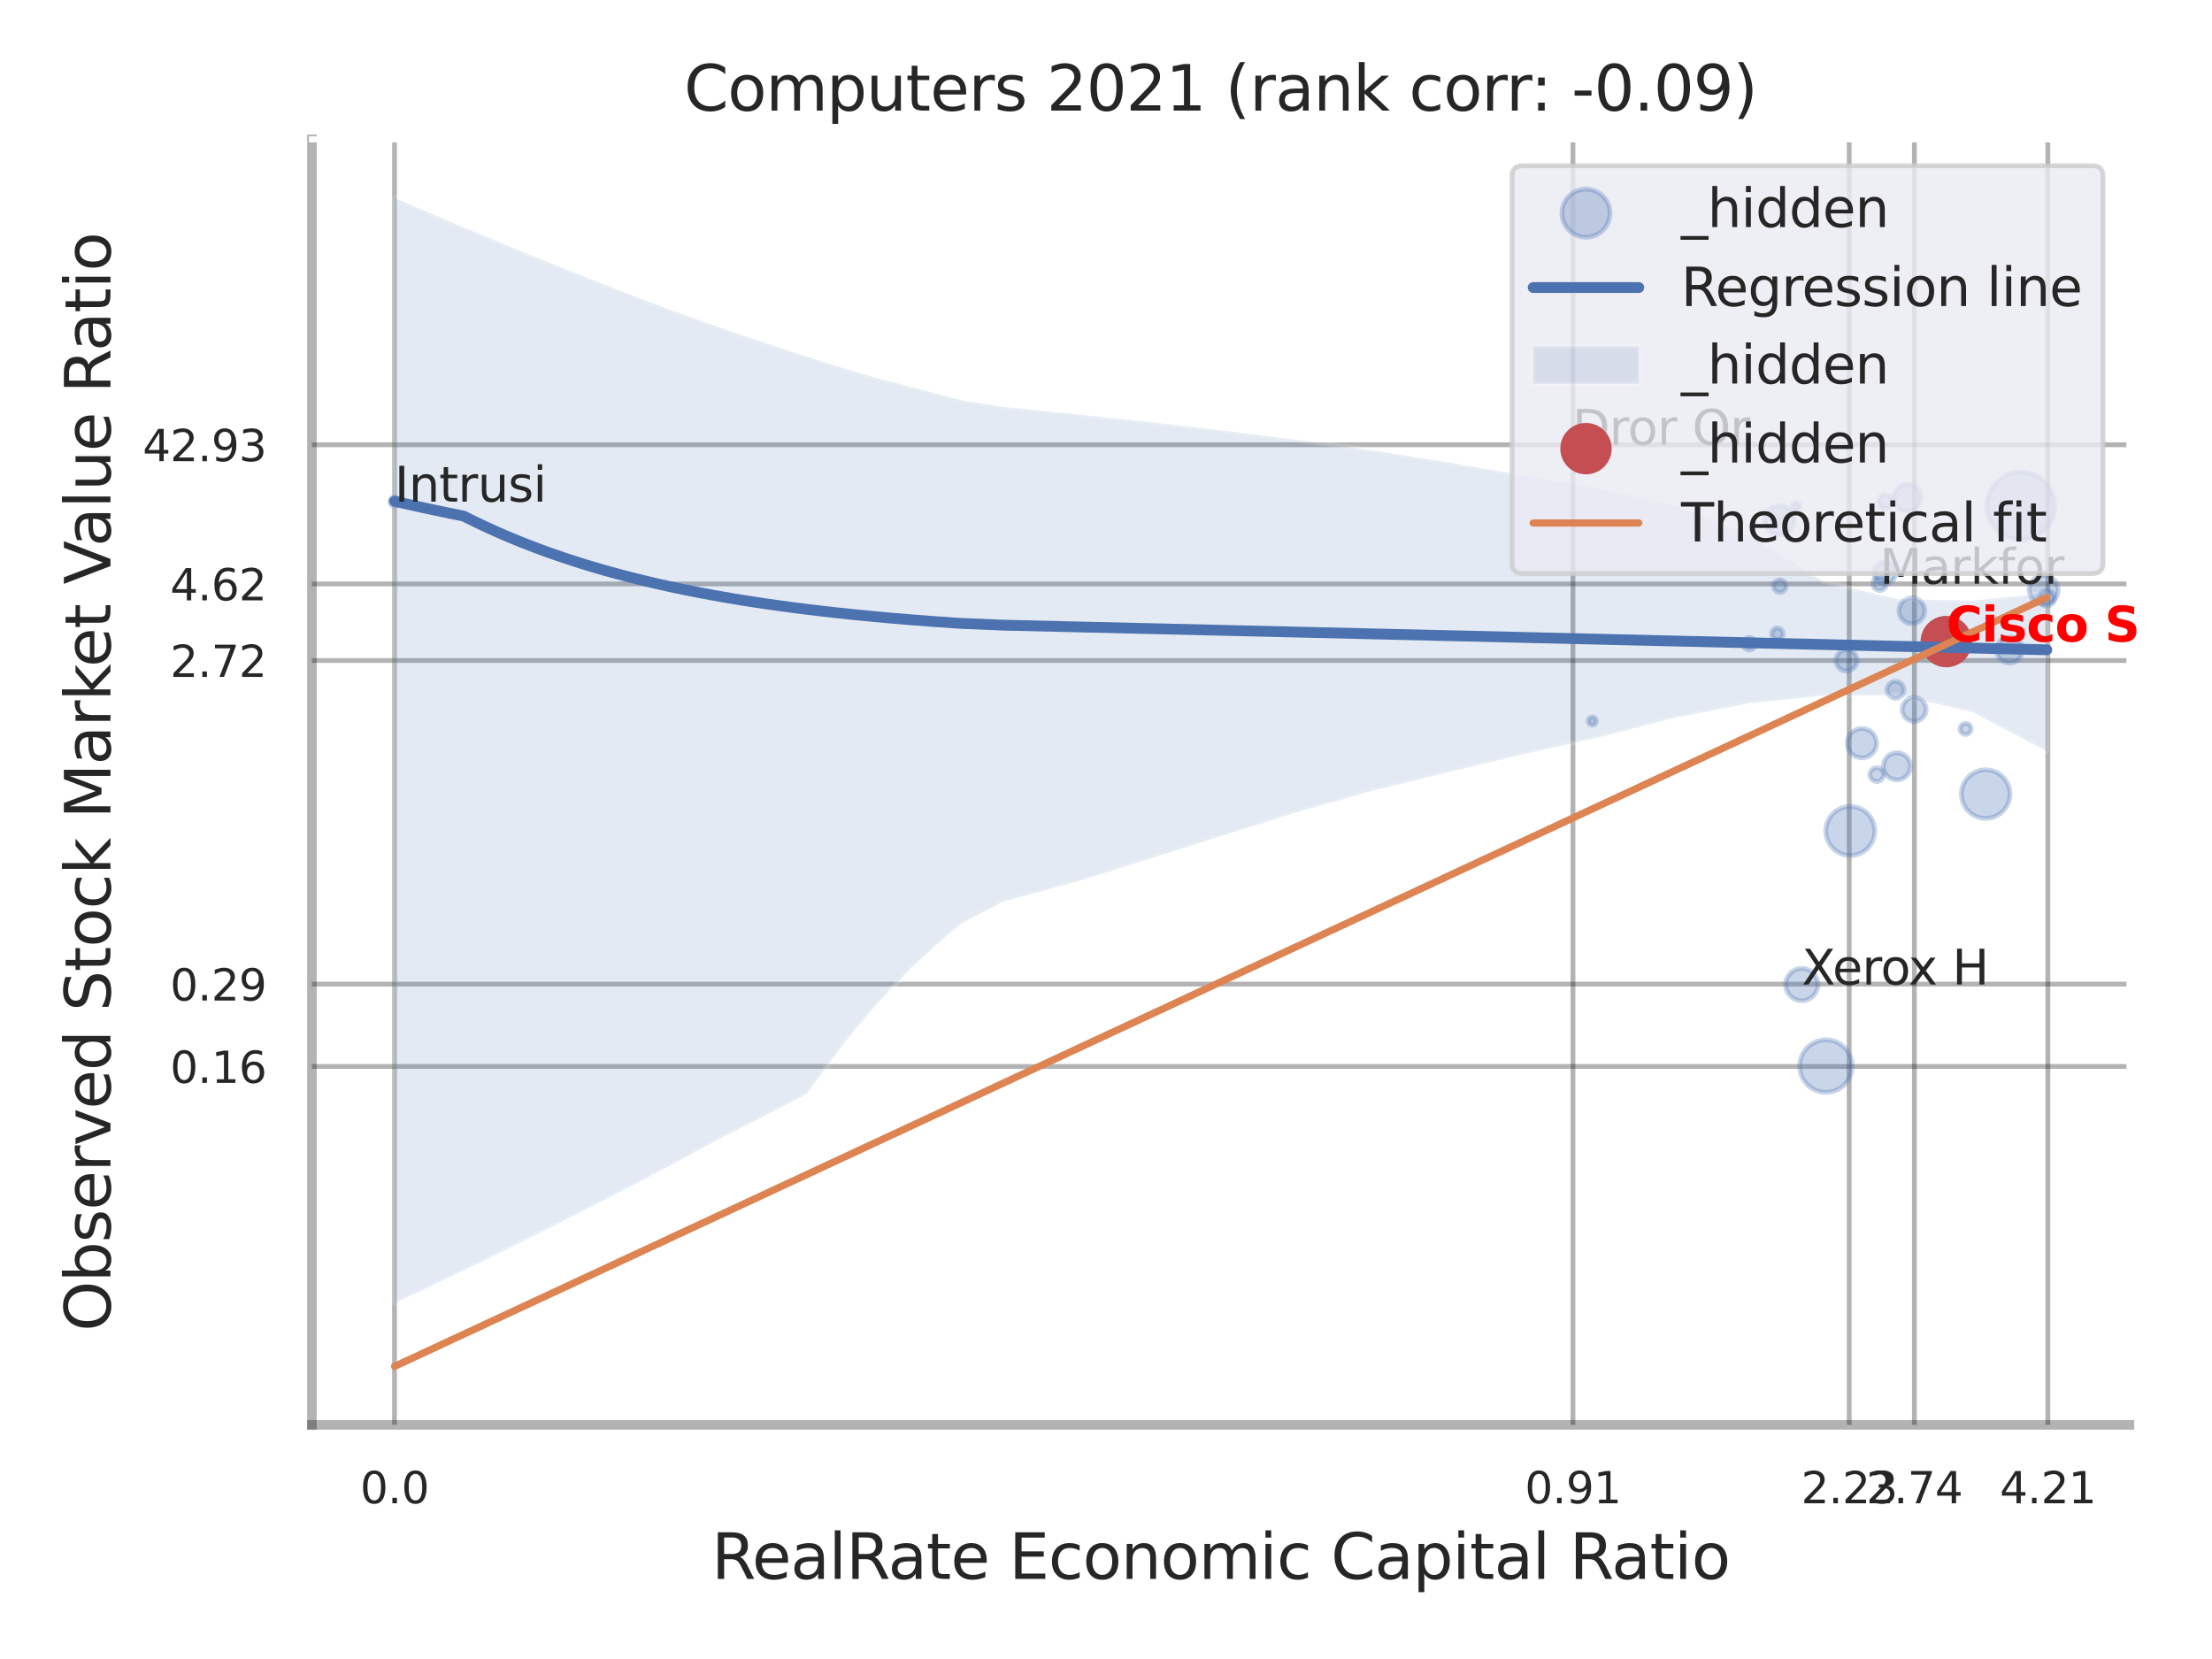 <?xml version="1.0" encoding="utf-8" standalone="no"?>
<!DOCTYPE svg PUBLIC "-//W3C//DTD SVG 1.1//EN"
  "http://www.w3.org/Graphics/SVG/1.1/DTD/svg11.dtd">
<svg xmlns:xlink="http://www.w3.org/1999/xlink" width="460.8pt" height="345.6pt" viewBox="0 0 460.8 345.6" xmlns="http://www.w3.org/2000/svg" version="1.1">
 <defs>
  <style type="text/css">*{stroke-linejoin: round; stroke-linecap: butt}</style>
 </defs>
 <g id="figure_1">
  <g id="patch_1">
   <path d="M 0 345.6 
L 460.8 345.6 
L 460.8 0 
L 0 0 
z
" style="fill: #ffffff"/>
  </g>
  <g id="axes_1">
   <g id="patch_2">
    <path d="M 64.98 296.82 
L 443.598 296.82 
L 443.598 29.04 
L 64.98 29.04 
z
" style="fill: #ffffff"/>
   </g>
   <g id="matplotlib.axis_1">
    <g id="xtick_1">
     <g id="line2d_1">
      <path d="M 82.184 296.82 
L 82.184 29.04 
" clip-path="url(#pca48000f97)" style="fill: none; stroke: #000000; stroke-opacity: 0.3; stroke-linecap: round"/>
     </g>
     <g id="text_1">
      <!-- 0.0 -->
      <g style="fill: #262626" transform="translate(75.028 313.159) scale(0.09 -0.09)">
       <defs>
        <path id="DejaVuSans-30" d="M 2034 4250 
Q 1547 4250 1301 3770 
Q 1056 3291 1056 2328 
Q 1056 1369 1301 889 
Q 1547 409 2034 409 
Q 2525 409 2770 889 
Q 3016 1369 3016 2328 
Q 3016 3291 2770 3770 
Q 2525 4250 2034 4250 
z
M 2034 4750 
Q 2819 4750 3233 4129 
Q 3647 3509 3647 2328 
Q 3647 1150 3233 529 
Q 2819 -91 2034 -91 
Q 1250 -91 836 529 
Q 422 1150 422 2328 
Q 422 3509 836 4129 
Q 1250 4750 2034 4750 
z
" transform="scale(0.016)"/>
        <path id="DejaVuSans-2e" d="M 684 794 
L 1344 794 
L 1344 0 
L 684 0 
L 684 794 
z
" transform="scale(0.016)"/>
       </defs>
       <use xlink:href="#DejaVuSans-30"/>
       <use xlink:href="#DejaVuSans-2e" transform="translate(63.623 0)"/>
       <use xlink:href="#DejaVuSans-30" transform="translate(95.41 0)"/>
      </g>
     </g>
    </g>
    <g id="xtick_2">
     <g id="line2d_2">
      <path d="M 327.672 296.82 
L 327.672 29.04 
" clip-path="url(#pca48000f97)" style="fill: none; stroke: #000000; stroke-opacity: 0.3; stroke-linecap: round"/>
     </g>
     <g id="text_2">
      <!-- 0.91 -->
      <g style="fill: #262626" transform="translate(317.653 313.159) scale(0.09 -0.09)">
       <defs>
        <path id="DejaVuSans-39" d="M 703 97 
L 703 672 
Q 941 559 1184 500 
Q 1428 441 1663 441 
Q 2288 441 2617 861 
Q 2947 1281 2994 2138 
Q 2813 1869 2534 1725 
Q 2256 1581 1919 1581 
Q 1219 1581 811 2004 
Q 403 2428 403 3163 
Q 403 3881 828 4315 
Q 1253 4750 1959 4750 
Q 2769 4750 3195 4129 
Q 3622 3509 3622 2328 
Q 3622 1225 3098 567 
Q 2575 -91 1691 -91 
Q 1453 -91 1209 -44 
Q 966 3 703 97 
z
M 1959 2075 
Q 2384 2075 2632 2365 
Q 2881 2656 2881 3163 
Q 2881 3666 2632 3958 
Q 2384 4250 1959 4250 
Q 1534 4250 1286 3958 
Q 1038 3666 1038 3163 
Q 1038 2656 1286 2365 
Q 1534 2075 1959 2075 
z
" transform="scale(0.016)"/>
        <path id="DejaVuSans-31" d="M 794 531 
L 1825 531 
L 1825 4091 
L 703 3866 
L 703 4441 
L 1819 4666 
L 2450 4666 
L 2450 531 
L 3481 531 
L 3481 0 
L 794 0 
L 794 531 
z
" transform="scale(0.016)"/>
       </defs>
       <use xlink:href="#DejaVuSans-30"/>
       <use xlink:href="#DejaVuSans-2e" transform="translate(63.623 0)"/>
       <use xlink:href="#DejaVuSans-39" transform="translate(95.41 0)"/>
       <use xlink:href="#DejaVuSans-31" transform="translate(159.033 0)"/>
      </g>
     </g>
    </g>
    <g id="xtick_3">
     <g id="line2d_3">
      <path d="M 385.221 296.82 
L 385.221 29.04 
" clip-path="url(#pca48000f97)" style="fill: none; stroke: #000000; stroke-opacity: 0.3; stroke-linecap: round"/>
     </g>
     <g id="text_3">
      <!-- 2.23 -->
      <g style="fill: #262626" transform="translate(375.202 313.159) scale(0.09 -0.09)">
       <defs>
        <path id="DejaVuSans-32" d="M 1228 531 
L 3431 531 
L 3431 0 
L 469 0 
L 469 531 
Q 828 903 1448 1529 
Q 2069 2156 2228 2338 
Q 2531 2678 2651 2914 
Q 2772 3150 2772 3378 
Q 2772 3750 2511 3984 
Q 2250 4219 1831 4219 
Q 1534 4219 1204 4116 
Q 875 4013 500 3803 
L 500 4441 
Q 881 4594 1212 4672 
Q 1544 4750 1819 4750 
Q 2544 4750 2975 4387 
Q 3406 4025 3406 3419 
Q 3406 3131 3298 2873 
Q 3191 2616 2906 2266 
Q 2828 2175 2409 1742 
Q 1991 1309 1228 531 
z
" transform="scale(0.016)"/>
        <path id="DejaVuSans-33" d="M 2597 2516 
Q 3050 2419 3304 2112 
Q 3559 1806 3559 1356 
Q 3559 666 3084 287 
Q 2609 -91 1734 -91 
Q 1441 -91 1130 -33 
Q 819 25 488 141 
L 488 750 
Q 750 597 1062 519 
Q 1375 441 1716 441 
Q 2309 441 2620 675 
Q 2931 909 2931 1356 
Q 2931 1769 2642 2001 
Q 2353 2234 1838 2234 
L 1294 2234 
L 1294 2753 
L 1863 2753 
Q 2328 2753 2575 2939 
Q 2822 3125 2822 3475 
Q 2822 3834 2567 4026 
Q 2313 4219 1838 4219 
Q 1578 4219 1281 4162 
Q 984 4106 628 3988 
L 628 4550 
Q 988 4650 1302 4700 
Q 1616 4750 1894 4750 
Q 2613 4750 3031 4423 
Q 3450 4097 3450 3541 
Q 3450 3153 3228 2886 
Q 3006 2619 2597 2516 
z
" transform="scale(0.016)"/>
       </defs>
       <use xlink:href="#DejaVuSans-32"/>
       <use xlink:href="#DejaVuSans-2e" transform="translate(63.623 0)"/>
       <use xlink:href="#DejaVuSans-32" transform="translate(95.41 0)"/>
       <use xlink:href="#DejaVuSans-33" transform="translate(159.033 0)"/>
      </g>
     </g>
    </g>
    <g id="xtick_4">
     <g id="line2d_4">
      <path d="M 398.8 296.82 
L 398.8 29.04 
" clip-path="url(#pca48000f97)" style="fill: none; stroke: #000000; stroke-opacity: 0.3; stroke-linecap: round"/>
     </g>
     <g id="text_4">
      <!-- 2.74 -->
      <g style="fill: #262626" transform="translate(388.781 313.159) scale(0.09 -0.09)">
       <defs>
        <path id="DejaVuSans-37" d="M 525 4666 
L 3525 4666 
L 3525 4397 
L 1831 0 
L 1172 0 
L 2766 4134 
L 525 4134 
L 525 4666 
z
" transform="scale(0.016)"/>
        <path id="DejaVuSans-34" d="M 2419 4116 
L 825 1625 
L 2419 1625 
L 2419 4116 
z
M 2253 4666 
L 3047 4666 
L 3047 1625 
L 3713 1625 
L 3713 1100 
L 3047 1100 
L 3047 0 
L 2419 0 
L 2419 1100 
L 313 1100 
L 313 1709 
L 2253 4666 
z
" transform="scale(0.016)"/>
       </defs>
       <use xlink:href="#DejaVuSans-32"/>
       <use xlink:href="#DejaVuSans-2e" transform="translate(63.623 0)"/>
       <use xlink:href="#DejaVuSans-37" transform="translate(95.41 0)"/>
       <use xlink:href="#DejaVuSans-34" transform="translate(159.033 0)"/>
      </g>
     </g>
    </g>
    <g id="xtick_5">
     <g id="line2d_5">
      <path d="M 426.605 296.82 
L 426.605 29.04 
" clip-path="url(#pca48000f97)" style="fill: none; stroke: #000000; stroke-opacity: 0.3; stroke-linecap: round"/>
     </g>
     <g id="text_5">
      <!-- 4.21 -->
      <g style="fill: #262626" transform="translate(416.585 313.159) scale(0.09 -0.09)">
       <use xlink:href="#DejaVuSans-34"/>
       <use xlink:href="#DejaVuSans-2e" transform="translate(63.623 0)"/>
       <use xlink:href="#DejaVuSans-32" transform="translate(95.41 0)"/>
       <use xlink:href="#DejaVuSans-31" transform="translate(159.033 0)"/>
      </g>
     </g>
    </g>
    <g id="xtick_6"/>
    <g id="xtick_7"/>
    <g id="xtick_8"/>
    <g id="text_6">
     <!-- RealRate Economic Capital Ratio -->
     <g style="fill: #262626" transform="translate(148.235 328.908) scale(0.13 -0.13)">
      <defs>
       <path id="DejaVuSans-52" d="M 2841 2188 
Q 3044 2119 3236 1894 
Q 3428 1669 3622 1275 
L 4263 0 
L 3584 0 
L 2988 1197 
Q 2756 1666 2539 1819 
Q 2322 1972 1947 1972 
L 1259 1972 
L 1259 0 
L 628 0 
L 628 4666 
L 2053 4666 
Q 2853 4666 3247 4331 
Q 3641 3997 3641 3322 
Q 3641 2881 3436 2590 
Q 3231 2300 2841 2188 
z
M 1259 4147 
L 1259 2491 
L 2053 2491 
Q 2509 2491 2742 2702 
Q 2975 2913 2975 3322 
Q 2975 3731 2742 3939 
Q 2509 4147 2053 4147 
L 1259 4147 
z
" transform="scale(0.016)"/>
       <path id="DejaVuSans-65" d="M 3597 1894 
L 3597 1613 
L 953 1613 
Q 991 1019 1311 708 
Q 1631 397 2203 397 
Q 2534 397 2845 478 
Q 3156 559 3463 722 
L 3463 178 
Q 3153 47 2828 -22 
Q 2503 -91 2169 -91 
Q 1331 -91 842 396 
Q 353 884 353 1716 
Q 353 2575 817 3079 
Q 1281 3584 2069 3584 
Q 2775 3584 3186 3129 
Q 3597 2675 3597 1894 
z
M 3022 2063 
Q 3016 2534 2758 2815 
Q 2500 3097 2075 3097 
Q 1594 3097 1305 2825 
Q 1016 2553 972 2059 
L 3022 2063 
z
" transform="scale(0.016)"/>
       <path id="DejaVuSans-61" d="M 2194 1759 
Q 1497 1759 1228 1600 
Q 959 1441 959 1056 
Q 959 750 1161 570 
Q 1363 391 1709 391 
Q 2188 391 2477 730 
Q 2766 1069 2766 1631 
L 2766 1759 
L 2194 1759 
z
M 3341 1997 
L 3341 0 
L 2766 0 
L 2766 531 
Q 2569 213 2275 61 
Q 1981 -91 1556 -91 
Q 1019 -91 701 211 
Q 384 513 384 1019 
Q 384 1609 779 1909 
Q 1175 2209 1959 2209 
L 2766 2209 
L 2766 2266 
Q 2766 2663 2505 2880 
Q 2244 3097 1772 3097 
Q 1472 3097 1187 3025 
Q 903 2953 641 2809 
L 641 3341 
Q 956 3463 1253 3523 
Q 1550 3584 1831 3584 
Q 2591 3584 2966 3190 
Q 3341 2797 3341 1997 
z
" transform="scale(0.016)"/>
       <path id="DejaVuSans-6c" d="M 603 4863 
L 1178 4863 
L 1178 0 
L 603 0 
L 603 4863 
z
" transform="scale(0.016)"/>
       <path id="DejaVuSans-74" d="M 1172 4494 
L 1172 3500 
L 2356 3500 
L 2356 3053 
L 1172 3053 
L 1172 1153 
Q 1172 725 1289 603 
Q 1406 481 1766 481 
L 2356 481 
L 2356 0 
L 1766 0 
Q 1100 0 847 248 
Q 594 497 594 1153 
L 594 3053 
L 172 3053 
L 172 3500 
L 594 3500 
L 594 4494 
L 1172 4494 
z
" transform="scale(0.016)"/>
       <path id="DejaVuSans-20" transform="scale(0.016)"/>
       <path id="DejaVuSans-45" d="M 628 4666 
L 3578 4666 
L 3578 4134 
L 1259 4134 
L 1259 2753 
L 3481 2753 
L 3481 2222 
L 1259 2222 
L 1259 531 
L 3634 531 
L 3634 0 
L 628 0 
L 628 4666 
z
" transform="scale(0.016)"/>
       <path id="DejaVuSans-63" d="M 3122 3366 
L 3122 2828 
Q 2878 2963 2633 3030 
Q 2388 3097 2138 3097 
Q 1578 3097 1268 2742 
Q 959 2388 959 1747 
Q 959 1106 1268 751 
Q 1578 397 2138 397 
Q 2388 397 2633 464 
Q 2878 531 3122 666 
L 3122 134 
Q 2881 22 2623 -34 
Q 2366 -91 2075 -91 
Q 1284 -91 818 406 
Q 353 903 353 1747 
Q 353 2603 823 3093 
Q 1294 3584 2113 3584 
Q 2378 3584 2631 3529 
Q 2884 3475 3122 3366 
z
" transform="scale(0.016)"/>
       <path id="DejaVuSans-6f" d="M 1959 3097 
Q 1497 3097 1228 2736 
Q 959 2375 959 1747 
Q 959 1119 1226 758 
Q 1494 397 1959 397 
Q 2419 397 2687 759 
Q 2956 1122 2956 1747 
Q 2956 2369 2687 2733 
Q 2419 3097 1959 3097 
z
M 1959 3584 
Q 2709 3584 3137 3096 
Q 3566 2609 3566 1747 
Q 3566 888 3137 398 
Q 2709 -91 1959 -91 
Q 1206 -91 779 398 
Q 353 888 353 1747 
Q 353 2609 779 3096 
Q 1206 3584 1959 3584 
z
" transform="scale(0.016)"/>
       <path id="DejaVuSans-6e" d="M 3513 2113 
L 3513 0 
L 2938 0 
L 2938 2094 
Q 2938 2591 2744 2837 
Q 2550 3084 2163 3084 
Q 1697 3084 1428 2787 
Q 1159 2491 1159 1978 
L 1159 0 
L 581 0 
L 581 3500 
L 1159 3500 
L 1159 2956 
Q 1366 3272 1645 3428 
Q 1925 3584 2291 3584 
Q 2894 3584 3203 3211 
Q 3513 2838 3513 2113 
z
" transform="scale(0.016)"/>
       <path id="DejaVuSans-6d" d="M 3328 2828 
Q 3544 3216 3844 3400 
Q 4144 3584 4550 3584 
Q 5097 3584 5394 3201 
Q 5691 2819 5691 2113 
L 5691 0 
L 5113 0 
L 5113 2094 
Q 5113 2597 4934 2840 
Q 4756 3084 4391 3084 
Q 3944 3084 3684 2787 
Q 3425 2491 3425 1978 
L 3425 0 
L 2847 0 
L 2847 2094 
Q 2847 2600 2669 2842 
Q 2491 3084 2119 3084 
Q 1678 3084 1418 2786 
Q 1159 2488 1159 1978 
L 1159 0 
L 581 0 
L 581 3500 
L 1159 3500 
L 1159 2956 
Q 1356 3278 1631 3431 
Q 1906 3584 2284 3584 
Q 2666 3584 2933 3390 
Q 3200 3197 3328 2828 
z
" transform="scale(0.016)"/>
       <path id="DejaVuSans-69" d="M 603 3500 
L 1178 3500 
L 1178 0 
L 603 0 
L 603 3500 
z
M 603 4863 
L 1178 4863 
L 1178 4134 
L 603 4134 
L 603 4863 
z
" transform="scale(0.016)"/>
       <path id="DejaVuSans-43" d="M 4122 4306 
L 4122 3641 
Q 3803 3938 3442 4084 
Q 3081 4231 2675 4231 
Q 1875 4231 1450 3742 
Q 1025 3253 1025 2328 
Q 1025 1406 1450 917 
Q 1875 428 2675 428 
Q 3081 428 3442 575 
Q 3803 722 4122 1019 
L 4122 359 
Q 3791 134 3420 21 
Q 3050 -91 2638 -91 
Q 1578 -91 968 557 
Q 359 1206 359 2328 
Q 359 3453 968 4101 
Q 1578 4750 2638 4750 
Q 3056 4750 3426 4639 
Q 3797 4528 4122 4306 
z
" transform="scale(0.016)"/>
       <path id="DejaVuSans-70" d="M 1159 525 
L 1159 -1331 
L 581 -1331 
L 581 3500 
L 1159 3500 
L 1159 2969 
Q 1341 3281 1617 3432 
Q 1894 3584 2278 3584 
Q 2916 3584 3314 3078 
Q 3713 2572 3713 1747 
Q 3713 922 3314 415 
Q 2916 -91 2278 -91 
Q 1894 -91 1617 61 
Q 1341 213 1159 525 
z
M 3116 1747 
Q 3116 2381 2855 2742 
Q 2594 3103 2138 3103 
Q 1681 3103 1420 2742 
Q 1159 2381 1159 1747 
Q 1159 1113 1420 752 
Q 1681 391 2138 391 
Q 2594 391 2855 752 
Q 3116 1113 3116 1747 
z
" transform="scale(0.016)"/>
      </defs>
      <use xlink:href="#DejaVuSans-52"/>
      <use xlink:href="#DejaVuSans-65" transform="translate(64.982 0)"/>
      <use xlink:href="#DejaVuSans-61" transform="translate(126.506 0)"/>
      <use xlink:href="#DejaVuSans-6c" transform="translate(187.785 0)"/>
      <use xlink:href="#DejaVuSans-52" transform="translate(215.568 0)"/>
      <use xlink:href="#DejaVuSans-61" transform="translate(282.801 0)"/>
      <use xlink:href="#DejaVuSans-74" transform="translate(344.08 0)"/>
      <use xlink:href="#DejaVuSans-65" transform="translate(383.289 0)"/>
      <use xlink:href="#DejaVuSans-20" transform="translate(444.812 0)"/>
      <use xlink:href="#DejaVuSans-45" transform="translate(476.6 0)"/>
      <use xlink:href="#DejaVuSans-63" transform="translate(539.783 0)"/>
      <use xlink:href="#DejaVuSans-6f" transform="translate(594.764 0)"/>
      <use xlink:href="#DejaVuSans-6e" transform="translate(655.945 0)"/>
      <use xlink:href="#DejaVuSans-6f" transform="translate(719.324 0)"/>
      <use xlink:href="#DejaVuSans-6d" transform="translate(780.506 0)"/>
      <use xlink:href="#DejaVuSans-69" transform="translate(877.918 0)"/>
      <use xlink:href="#DejaVuSans-63" transform="translate(905.701 0)"/>
      <use xlink:href="#DejaVuSans-20" transform="translate(960.682 0)"/>
      <use xlink:href="#DejaVuSans-43" transform="translate(992.469 0)"/>
      <use xlink:href="#DejaVuSans-61" transform="translate(1062.293 0)"/>
      <use xlink:href="#DejaVuSans-70" transform="translate(1123.572 0)"/>
      <use xlink:href="#DejaVuSans-69" transform="translate(1187.049 0)"/>
      <use xlink:href="#DejaVuSans-74" transform="translate(1214.832 0)"/>
      <use xlink:href="#DejaVuSans-61" transform="translate(1254.041 0)"/>
      <use xlink:href="#DejaVuSans-6c" transform="translate(1315.32 0)"/>
      <use xlink:href="#DejaVuSans-20" transform="translate(1343.104 0)"/>
      <use xlink:href="#DejaVuSans-52" transform="translate(1374.891 0)"/>
      <use xlink:href="#DejaVuSans-61" transform="translate(1442.123 0)"/>
      <use xlink:href="#DejaVuSans-74" transform="translate(1503.402 0)"/>
      <use xlink:href="#DejaVuSans-69" transform="translate(1542.611 0)"/>
      <use xlink:href="#DejaVuSans-6f" transform="translate(1570.395 0)"/>
     </g>
    </g>
   </g>
   <g id="matplotlib.axis_2">
    <g id="ytick_1">
     <g id="line2d_6">
      <path d="M 64.98 222.161 
L 443.598 222.161 
" clip-path="url(#pca48000f97)" style="fill: none; stroke: #000000; stroke-opacity: 0.3; stroke-linecap: round"/>
     </g>
     <g id="text_7">
      <!-- 0.16 -->
      <g style="fill: #262626" transform="translate(35.441 225.58) scale(0.09 -0.09)">
       <defs>
        <path id="DejaVuSans-36" d="M 2113 2584 
Q 1688 2584 1439 2293 
Q 1191 2003 1191 1497 
Q 1191 994 1439 701 
Q 1688 409 2113 409 
Q 2538 409 2786 701 
Q 3034 994 3034 1497 
Q 3034 2003 2786 2293 
Q 2538 2584 2113 2584 
z
M 3366 4563 
L 3366 3988 
Q 3128 4100 2886 4159 
Q 2644 4219 2406 4219 
Q 1781 4219 1451 3797 
Q 1122 3375 1075 2522 
Q 1259 2794 1537 2939 
Q 1816 3084 2150 3084 
Q 2853 3084 3261 2657 
Q 3669 2231 3669 1497 
Q 3669 778 3244 343 
Q 2819 -91 2113 -91 
Q 1303 -91 875 529 
Q 447 1150 447 2328 
Q 447 3434 972 4092 
Q 1497 4750 2381 4750 
Q 2619 4750 2861 4703 
Q 3103 4656 3366 4563 
z
" transform="scale(0.016)"/>
       </defs>
       <use xlink:href="#DejaVuSans-30"/>
       <use xlink:href="#DejaVuSans-2e" transform="translate(63.623 0)"/>
       <use xlink:href="#DejaVuSans-31" transform="translate(95.41 0)"/>
       <use xlink:href="#DejaVuSans-36" transform="translate(159.033 0)"/>
      </g>
     </g>
    </g>
    <g id="ytick_2">
     <g id="line2d_7">
      <path d="M 64.98 205.007 
L 443.598 205.007 
" clip-path="url(#pca48000f97)" style="fill: none; stroke: #000000; stroke-opacity: 0.3; stroke-linecap: round"/>
     </g>
     <g id="text_8">
      <!-- 0.29 -->
      <g style="fill: #262626" transform="translate(35.441 208.426) scale(0.09 -0.09)">
       <use xlink:href="#DejaVuSans-30"/>
       <use xlink:href="#DejaVuSans-2e" transform="translate(63.623 0)"/>
       <use xlink:href="#DejaVuSans-32" transform="translate(95.41 0)"/>
       <use xlink:href="#DejaVuSans-39" transform="translate(159.033 0)"/>
      </g>
     </g>
    </g>
    <g id="ytick_3">
     <g id="line2d_8">
      <path d="M 64.98 137.596 
L 443.598 137.596 
" clip-path="url(#pca48000f97)" style="fill: none; stroke: #000000; stroke-opacity: 0.3; stroke-linecap: round"/>
     </g>
     <g id="text_9">
      <!-- 2.72 -->
      <g style="fill: #262626" transform="translate(35.441 141.016) scale(0.09 -0.09)">
       <use xlink:href="#DejaVuSans-32"/>
       <use xlink:href="#DejaVuSans-2e" transform="translate(63.623 0)"/>
       <use xlink:href="#DejaVuSans-37" transform="translate(95.41 0)"/>
       <use xlink:href="#DejaVuSans-32" transform="translate(159.033 0)"/>
      </g>
     </g>
    </g>
    <g id="ytick_4">
     <g id="line2d_9">
      <path d="M 64.98 121.647 
L 443.598 121.647 
" clip-path="url(#pca48000f97)" style="fill: none; stroke: #000000; stroke-opacity: 0.3; stroke-linecap: round"/>
     </g>
     <g id="text_10">
      <!-- 4.62 -->
      <g style="fill: #262626" transform="translate(35.441 125.066) scale(0.09 -0.09)">
       <use xlink:href="#DejaVuSans-34"/>
       <use xlink:href="#DejaVuSans-2e" transform="translate(63.623 0)"/>
       <use xlink:href="#DejaVuSans-36" transform="translate(95.41 0)"/>
       <use xlink:href="#DejaVuSans-32" transform="translate(159.033 0)"/>
      </g>
     </g>
    </g>
    <g id="ytick_5">
     <g id="line2d_10">
      <path d="M 64.98 92.651 
L 443.598 92.651 
" clip-path="url(#pca48000f97)" style="fill: none; stroke: #000000; stroke-opacity: 0.3; stroke-linecap: round"/>
     </g>
     <g id="text_11">
      <!-- 42.93 -->
      <g style="fill: #262626" transform="translate(29.715 96.071) scale(0.09 -0.09)">
       <use xlink:href="#DejaVuSans-34"/>
       <use xlink:href="#DejaVuSans-32" transform="translate(63.623 0)"/>
       <use xlink:href="#DejaVuSans-2e" transform="translate(127.246 0)"/>
       <use xlink:href="#DejaVuSans-39" transform="translate(159.033 0)"/>
       <use xlink:href="#DejaVuSans-33" transform="translate(222.656 0)"/>
      </g>
     </g>
    </g>
    <g id="ytick_6"/>
    <g id="ytick_7"/>
    <g id="ytick_8"/>
    <g id="ytick_9"/>
    <g id="text_12">
     <!-- Observed Stock Market Value Ratio -->
     <g style="fill: #262626" transform="translate(23.011 277.332) rotate(-90) scale(0.13 -0.13)">
      <defs>
       <path id="DejaVuSans-4f" d="M 2522 4238 
Q 1834 4238 1429 3725 
Q 1025 3213 1025 2328 
Q 1025 1447 1429 934 
Q 1834 422 2522 422 
Q 3209 422 3611 934 
Q 4013 1447 4013 2328 
Q 4013 3213 3611 3725 
Q 3209 4238 2522 4238 
z
M 2522 4750 
Q 3503 4750 4090 4092 
Q 4678 3434 4678 2328 
Q 4678 1225 4090 567 
Q 3503 -91 2522 -91 
Q 1538 -91 948 565 
Q 359 1222 359 2328 
Q 359 3434 948 4092 
Q 1538 4750 2522 4750 
z
" transform="scale(0.016)"/>
       <path id="DejaVuSans-62" d="M 3116 1747 
Q 3116 2381 2855 2742 
Q 2594 3103 2138 3103 
Q 1681 3103 1420 2742 
Q 1159 2381 1159 1747 
Q 1159 1113 1420 752 
Q 1681 391 2138 391 
Q 2594 391 2855 752 
Q 3116 1113 3116 1747 
z
M 1159 2969 
Q 1341 3281 1617 3432 
Q 1894 3584 2278 3584 
Q 2916 3584 3314 3078 
Q 3713 2572 3713 1747 
Q 3713 922 3314 415 
Q 2916 -91 2278 -91 
Q 1894 -91 1617 61 
Q 1341 213 1159 525 
L 1159 0 
L 581 0 
L 581 4863 
L 1159 4863 
L 1159 2969 
z
" transform="scale(0.016)"/>
       <path id="DejaVuSans-73" d="M 2834 3397 
L 2834 2853 
Q 2591 2978 2328 3040 
Q 2066 3103 1784 3103 
Q 1356 3103 1142 2972 
Q 928 2841 928 2578 
Q 928 2378 1081 2264 
Q 1234 2150 1697 2047 
L 1894 2003 
Q 2506 1872 2764 1633 
Q 3022 1394 3022 966 
Q 3022 478 2636 193 
Q 2250 -91 1575 -91 
Q 1294 -91 989 -36 
Q 684 19 347 128 
L 347 722 
Q 666 556 975 473 
Q 1284 391 1588 391 
Q 1994 391 2212 530 
Q 2431 669 2431 922 
Q 2431 1156 2273 1281 
Q 2116 1406 1581 1522 
L 1381 1569 
Q 847 1681 609 1914 
Q 372 2147 372 2553 
Q 372 3047 722 3315 
Q 1072 3584 1716 3584 
Q 2034 3584 2315 3537 
Q 2597 3491 2834 3397 
z
" transform="scale(0.016)"/>
       <path id="DejaVuSans-72" d="M 2631 2963 
Q 2534 3019 2420 3045 
Q 2306 3072 2169 3072 
Q 1681 3072 1420 2755 
Q 1159 2438 1159 1844 
L 1159 0 
L 581 0 
L 581 3500 
L 1159 3500 
L 1159 2956 
Q 1341 3275 1631 3429 
Q 1922 3584 2338 3584 
Q 2397 3584 2469 3576 
Q 2541 3569 2628 3553 
L 2631 2963 
z
" transform="scale(0.016)"/>
       <path id="DejaVuSans-76" d="M 191 3500 
L 800 3500 
L 1894 563 
L 2988 3500 
L 3597 3500 
L 2284 0 
L 1503 0 
L 191 3500 
z
" transform="scale(0.016)"/>
       <path id="DejaVuSans-64" d="M 2906 2969 
L 2906 4863 
L 3481 4863 
L 3481 0 
L 2906 0 
L 2906 525 
Q 2725 213 2448 61 
Q 2172 -91 1784 -91 
Q 1150 -91 751 415 
Q 353 922 353 1747 
Q 353 2572 751 3078 
Q 1150 3584 1784 3584 
Q 2172 3584 2448 3432 
Q 2725 3281 2906 2969 
z
M 947 1747 
Q 947 1113 1208 752 
Q 1469 391 1925 391 
Q 2381 391 2643 752 
Q 2906 1113 2906 1747 
Q 2906 2381 2643 2742 
Q 2381 3103 1925 3103 
Q 1469 3103 1208 2742 
Q 947 2381 947 1747 
z
" transform="scale(0.016)"/>
       <path id="DejaVuSans-53" d="M 3425 4513 
L 3425 3897 
Q 3066 4069 2747 4153 
Q 2428 4238 2131 4238 
Q 1616 4238 1336 4038 
Q 1056 3838 1056 3469 
Q 1056 3159 1242 3001 
Q 1428 2844 1947 2747 
L 2328 2669 
Q 3034 2534 3370 2195 
Q 3706 1856 3706 1288 
Q 3706 609 3251 259 
Q 2797 -91 1919 -91 
Q 1588 -91 1214 -16 
Q 841 59 441 206 
L 441 856 
Q 825 641 1194 531 
Q 1563 422 1919 422 
Q 2459 422 2753 634 
Q 3047 847 3047 1241 
Q 3047 1584 2836 1778 
Q 2625 1972 2144 2069 
L 1759 2144 
Q 1053 2284 737 2584 
Q 422 2884 422 3419 
Q 422 4038 858 4394 
Q 1294 4750 2059 4750 
Q 2388 4750 2728 4690 
Q 3069 4631 3425 4513 
z
" transform="scale(0.016)"/>
       <path id="DejaVuSans-6b" d="M 581 4863 
L 1159 4863 
L 1159 1991 
L 2875 3500 
L 3609 3500 
L 1753 1863 
L 3688 0 
L 2938 0 
L 1159 1709 
L 1159 0 
L 581 0 
L 581 4863 
z
" transform="scale(0.016)"/>
       <path id="DejaVuSans-4d" d="M 628 4666 
L 1569 4666 
L 2759 1491 
L 3956 4666 
L 4897 4666 
L 4897 0 
L 4281 0 
L 4281 4097 
L 3078 897 
L 2444 897 
L 1241 4097 
L 1241 0 
L 628 0 
L 628 4666 
z
" transform="scale(0.016)"/>
       <path id="DejaVuSans-56" d="M 1831 0 
L 50 4666 
L 709 4666 
L 2188 738 
L 3669 4666 
L 4325 4666 
L 2547 0 
L 1831 0 
z
" transform="scale(0.016)"/>
       <path id="DejaVuSans-75" d="M 544 1381 
L 544 3500 
L 1119 3500 
L 1119 1403 
Q 1119 906 1312 657 
Q 1506 409 1894 409 
Q 2359 409 2629 706 
Q 2900 1003 2900 1516 
L 2900 3500 
L 3475 3500 
L 3475 0 
L 2900 0 
L 2900 538 
Q 2691 219 2414 64 
Q 2138 -91 1772 -91 
Q 1169 -91 856 284 
Q 544 659 544 1381 
z
M 1991 3584 
L 1991 3584 
z
" transform="scale(0.016)"/>
      </defs>
      <use xlink:href="#DejaVuSans-4f"/>
      <use xlink:href="#DejaVuSans-62" transform="translate(78.711 0)"/>
      <use xlink:href="#DejaVuSans-73" transform="translate(142.188 0)"/>
      <use xlink:href="#DejaVuSans-65" transform="translate(194.287 0)"/>
      <use xlink:href="#DejaVuSans-72" transform="translate(255.811 0)"/>
      <use xlink:href="#DejaVuSans-76" transform="translate(296.924 0)"/>
      <use xlink:href="#DejaVuSans-65" transform="translate(356.104 0)"/>
      <use xlink:href="#DejaVuSans-64" transform="translate(417.627 0)"/>
      <use xlink:href="#DejaVuSans-20" transform="translate(481.104 0)"/>
      <use xlink:href="#DejaVuSans-53" transform="translate(512.891 0)"/>
      <use xlink:href="#DejaVuSans-74" transform="translate(576.367 0)"/>
      <use xlink:href="#DejaVuSans-6f" transform="translate(615.576 0)"/>
      <use xlink:href="#DejaVuSans-63" transform="translate(676.758 0)"/>
      <use xlink:href="#DejaVuSans-6b" transform="translate(731.738 0)"/>
      <use xlink:href="#DejaVuSans-20" transform="translate(789.648 0)"/>
      <use xlink:href="#DejaVuSans-4d" transform="translate(821.436 0)"/>
      <use xlink:href="#DejaVuSans-61" transform="translate(907.715 0)"/>
      <use xlink:href="#DejaVuSans-72" transform="translate(968.994 0)"/>
      <use xlink:href="#DejaVuSans-6b" transform="translate(1010.107 0)"/>
      <use xlink:href="#DejaVuSans-65" transform="translate(1064.393 0)"/>
      <use xlink:href="#DejaVuSans-74" transform="translate(1125.916 0)"/>
      <use xlink:href="#DejaVuSans-20" transform="translate(1165.125 0)"/>
      <use xlink:href="#DejaVuSans-56" transform="translate(1196.912 0)"/>
      <use xlink:href="#DejaVuSans-61" transform="translate(1257.57 0)"/>
      <use xlink:href="#DejaVuSans-6c" transform="translate(1318.85 0)"/>
      <use xlink:href="#DejaVuSans-75" transform="translate(1346.633 0)"/>
      <use xlink:href="#DejaVuSans-65" transform="translate(1410.012 0)"/>
      <use xlink:href="#DejaVuSans-20" transform="translate(1471.535 0)"/>
      <use xlink:href="#DejaVuSans-52" transform="translate(1503.322 0)"/>
      <use xlink:href="#DejaVuSans-61" transform="translate(1570.555 0)"/>
      <use xlink:href="#DejaVuSans-74" transform="translate(1631.834 0)"/>
      <use xlink:href="#DejaVuSans-69" transform="translate(1671.043 0)"/>
      <use xlink:href="#DejaVuSans-6f" transform="translate(1698.826 0)"/>
     </g>
    </g>
   </g>
   <g id="PathCollection_1">
    <path d="M 390.966 162.796 
C 391.348 162.796 391.715 162.644 391.985 162.374 
C 392.255 162.104 392.406 161.738 392.406 161.356 
C 392.406 160.974 392.255 160.607 391.985 160.337 
C 391.715 160.067 391.348 159.916 390.966 159.916 
C 390.585 159.916 390.218 160.067 389.948 160.337 
C 389.678 160.607 389.527 160.974 389.527 161.356 
C 389.527 161.738 389.678 162.104 389.948 162.374 
C 390.218 162.644 390.585 162.796 390.966 162.796 
z
" clip-path="url(#pca48000f97)" style="fill: #4c72b0; fill-opacity: 0.3; stroke: #4c72b0; stroke-opacity: 0.3"/>
    <path d="M 413.656 170.48 
C 414.997 170.48 416.284 169.947 417.233 168.998 
C 418.182 168.049 418.715 166.762 418.715 165.421 
C 418.715 164.079 418.182 162.792 417.233 161.843 
C 416.284 160.894 414.997 160.361 413.656 160.361 
C 412.314 160.361 411.027 160.894 410.078 161.843 
C 409.129 162.792 408.596 164.079 408.596 165.421 
C 408.596 166.762 409.129 168.049 410.078 168.998 
C 411.027 169.947 412.314 170.48 413.656 170.48 
z
" clip-path="url(#pca48000f97)" style="fill: #4c72b0; fill-opacity: 0.3; stroke: #4c72b0; stroke-opacity: 0.3"/>
    <path d="M 385.453 178.211 
C 386.807 178.211 388.106 177.673 389.063 176.716 
C 390.021 175.758 390.559 174.459 390.559 173.105 
C 390.559 171.751 390.021 170.452 389.063 169.495 
C 388.106 168.537 386.807 167.999 385.453 167.999 
C 384.099 167.999 382.8 168.537 381.842 169.495 
C 380.885 170.452 380.347 171.751 380.347 173.105 
C 380.347 174.459 380.885 175.758 381.842 176.716 
C 382.8 177.673 384.099 178.211 385.453 178.211 
z
" clip-path="url(#pca48000f97)" style="fill: #4c72b0; fill-opacity: 0.3; stroke: #4c72b0; stroke-opacity: 0.3"/>
    <path d="M 420.98 112.445 
C 422.856 112.445 424.654 111.699 425.98 110.373 
C 427.307 109.047 428.052 107.249 428.052 105.373 
C 428.052 103.498 427.307 101.699 425.98 100.373 
C 424.654 99.047 422.856 98.302 420.98 98.302 
C 419.105 98.302 417.307 99.047 415.98 100.373 
C 414.654 101.699 413.909 103.498 413.909 105.373 
C 413.909 107.249 414.654 109.047 415.98 110.373 
C 417.307 111.699 419.105 112.445 420.98 112.445 
z
" clip-path="url(#pca48000f97)" style="fill: #4c72b0; fill-opacity: 0.3; stroke: #4c72b0; stroke-opacity: 0.3"/>
    <path d="M 82.19 105.479 
C 82.45 105.479 82.699 105.376 82.883 105.192 
C 83.067 105.008 83.17 104.759 83.17 104.499 
C 83.17 104.239 83.067 103.99 82.883 103.806 
C 82.699 103.622 82.45 103.519 82.19 103.519 
C 81.93 103.519 81.681 103.622 81.497 103.806 
C 81.313 103.99 81.21 104.239 81.21 104.499 
C 81.21 104.759 81.313 105.008 81.497 105.192 
C 81.681 105.376 81.93 105.479 82.19 105.479 
z
" clip-path="url(#pca48000f97)" style="fill: #4c72b0; fill-opacity: 0.3; stroke: #4c72b0; stroke-opacity: 0.3"/>
    <path d="M 374.165 106.303 
C 374.39 106.303 374.605 106.213 374.764 106.055 
C 374.922 105.896 375.012 105.681 375.012 105.456 
C 375.012 105.232 374.922 105.017 374.764 104.858 
C 374.605 104.699 374.39 104.61 374.165 104.61 
C 373.941 104.61 373.726 104.699 373.567 104.858 
C 373.408 105.017 373.319 105.232 373.319 105.456 
C 373.319 105.681 373.408 105.896 373.567 106.055 
C 373.726 106.213 373.941 106.303 374.165 106.303 
z
" clip-path="url(#pca48000f97)" style="fill: #4c72b0; fill-opacity: 0.3; stroke: #4c72b0; stroke-opacity: 0.3"/>
    <path d="M 394.866 145.472 
C 395.335 145.472 395.785 145.286 396.117 144.954 
C 396.449 144.622 396.635 144.172 396.635 143.703 
C 396.635 143.234 396.449 142.784 396.117 142.453 
C 395.785 142.121 395.335 141.935 394.866 141.935 
C 394.397 141.935 393.947 142.121 393.616 142.453 
C 393.284 142.784 393.097 143.234 393.097 143.703 
C 393.097 144.172 393.284 144.622 393.616 144.954 
C 393.947 145.286 394.397 145.472 394.866 145.472 
z
" clip-path="url(#pca48000f97)" style="fill: #4c72b0; fill-opacity: 0.3; stroke: #4c72b0; stroke-opacity: 0.3"/>
    <path d="M 405.444 138.501 
C 406.73 138.501 407.963 137.99 408.873 137.081 
C 409.782 136.172 410.293 134.938 410.293 133.652 
C 410.293 132.366 409.782 131.132 408.873 130.223 
C 407.963 129.314 406.73 128.803 405.444 128.803 
C 404.158 128.803 402.924 129.314 402.015 130.223 
C 401.105 131.132 400.594 132.366 400.594 133.652 
C 400.594 134.938 401.105 136.172 402.015 137.081 
C 402.924 137.99 404.158 138.501 405.444 138.501 
z
" clip-path="url(#pca48000f97)" style="fill: #4c72b0; fill-opacity: 0.3; stroke: #4c72b0; stroke-opacity: 0.3"/>
    <path d="M 392.663 121.624 
C 393.271 121.624 393.854 121.382 394.284 120.952 
C 394.714 120.522 394.956 119.938 394.956 119.33 
C 394.956 118.722 394.714 118.139 394.284 117.709 
C 393.854 117.278 393.271 117.037 392.663 117.037 
C 392.054 117.037 391.471 117.278 391.041 117.709 
C 390.611 118.139 390.369 118.722 390.369 119.33 
C 390.369 119.938 390.611 120.522 391.041 120.952 
C 391.471 121.382 392.054 121.624 392.663 121.624 
z
" clip-path="url(#pca48000f97)" style="fill: #4c72b0; fill-opacity: 0.3; stroke: #4c72b0; stroke-opacity: 0.3"/>
    <path d="M 370.263 133.212 
C 370.579 133.212 370.882 133.087 371.106 132.863 
C 371.329 132.64 371.455 132.336 371.455 132.02 
C 371.455 131.704 371.329 131.401 371.106 131.177 
C 370.882 130.954 370.579 130.828 370.263 130.828 
C 369.947 130.828 369.644 130.954 369.42 131.177 
C 369.197 131.401 369.071 131.704 369.071 132.02 
C 369.071 132.336 369.197 132.64 369.42 132.863 
C 369.644 133.087 369.947 133.212 370.263 133.212 
z
" clip-path="url(#pca48000f97)" style="fill: #4c72b0; fill-opacity: 0.3; stroke: #4c72b0; stroke-opacity: 0.3"/>
    <path d="M 331.709 151.058 
C 331.934 151.058 332.15 150.968 332.308 150.809 
C 332.467 150.65 332.557 150.435 332.557 150.21 
C 332.557 149.985 332.467 149.77 332.308 149.611 
C 332.15 149.452 331.934 149.362 331.709 149.362 
C 331.484 149.362 331.269 149.452 331.11 149.611 
C 330.951 149.77 330.862 149.985 330.862 150.21 
C 330.862 150.435 330.951 150.65 331.11 150.809 
C 331.269 150.968 331.484 151.058 331.709 151.058 
z
" clip-path="url(#pca48000f97)" style="fill: #4c72b0; fill-opacity: 0.3; stroke: #4c72b0; stroke-opacity: 0.3"/>
    <path d="M 425.747 125.925 
C 426.55 125.925 427.321 125.605 427.889 125.038 
C 428.456 124.47 428.775 123.699 428.775 122.896 
C 428.775 122.093 428.456 121.323 427.889 120.755 
C 427.321 120.187 426.55 119.868 425.747 119.868 
C 424.944 119.868 424.174 120.187 423.606 120.755 
C 423.038 121.323 422.719 122.093 422.719 122.896 
C 422.719 123.699 423.038 124.47 423.606 125.038 
C 424.174 125.605 424.944 125.925 425.747 125.925 
z
" clip-path="url(#pca48000f97)" style="fill: #4c72b0; fill-opacity: 0.3; stroke: #4c72b0; stroke-opacity: 0.3"/>
    <path d="M 392.69 105.883 
C 393.064 105.883 393.423 105.734 393.688 105.469 
C 393.953 105.205 394.102 104.845 394.102 104.471 
C 394.102 104.097 393.953 103.737 393.688 103.473 
C 393.423 103.208 393.064 103.059 392.69 103.059 
C 392.315 103.059 391.956 103.208 391.691 103.473 
C 391.427 103.737 391.278 104.097 391.278 104.471 
C 391.278 104.845 391.427 105.205 391.691 105.469 
C 391.956 105.734 392.315 105.883 392.69 105.883 
z
" clip-path="url(#pca48000f97)" style="fill: #4c72b0; fill-opacity: 0.3; stroke: #4c72b0; stroke-opacity: 0.3"/>
    <path d="M 387.863 157.875 
C 388.675 157.875 389.454 157.553 390.029 156.978 
C 390.603 156.404 390.926 155.625 390.926 154.813 
C 390.926 154.001 390.603 153.222 390.029 152.648 
C 389.454 152.073 388.675 151.751 387.863 151.751 
C 387.051 151.751 386.272 152.073 385.698 152.648 
C 385.124 153.222 384.801 154.001 384.801 154.813 
C 384.801 155.625 385.124 156.404 385.698 156.978 
C 386.272 157.553 387.051 157.875 387.863 157.875 
z
" clip-path="url(#pca48000f97)" style="fill: #4c72b0; fill-opacity: 0.3; stroke: #4c72b0; stroke-opacity: 0.3"/>
    <path d="M 398.275 129.938 
C 398.99 129.938 399.677 129.654 400.183 129.148 
C 400.689 128.642 400.974 127.955 400.974 127.239 
C 400.974 126.523 400.689 125.837 400.183 125.331 
C 399.677 124.825 398.99 124.54 398.275 124.54 
C 397.559 124.54 396.872 124.825 396.366 125.331 
C 395.86 125.837 395.575 126.523 395.575 127.239 
C 395.575 127.955 395.86 128.642 396.366 129.148 
C 396.872 129.654 397.559 129.938 398.275 129.938 
z
" clip-path="url(#pca48000f97)" style="fill: #4c72b0; fill-opacity: 0.3; stroke: #4c72b0; stroke-opacity: 0.3"/>
    <path d="M 409.477 153.007 
C 409.785 153.007 410.08 152.885 410.298 152.667 
C 410.516 152.449 410.638 152.154 410.638 151.846 
C 410.638 151.538 410.516 151.242 410.298 151.024 
C 410.08 150.806 409.785 150.684 409.477 150.684 
C 409.168 150.684 408.873 150.806 408.655 151.024 
C 408.437 151.242 408.315 151.538 408.315 151.846 
C 408.315 152.154 408.437 152.449 408.655 152.667 
C 408.873 152.885 409.168 153.007 409.477 153.007 
z
" clip-path="url(#pca48000f97)" style="fill: #4c72b0; fill-opacity: 0.3; stroke: #4c72b0; stroke-opacity: 0.3"/>
    <path d="M 384.672 139.798 
C 385.261 139.798 385.827 139.564 386.244 139.147 
C 386.661 138.73 386.895 138.164 386.895 137.575 
C 386.895 136.985 386.661 136.42 386.244 136.003 
C 385.827 135.586 385.261 135.351 384.672 135.351 
C 384.082 135.351 383.516 135.586 383.099 136.003 
C 382.683 136.42 382.448 136.985 382.448 137.575 
C 382.448 138.164 382.683 138.73 383.099 139.147 
C 383.516 139.564 384.082 139.798 384.672 139.798 
z
" clip-path="url(#pca48000f97)" style="fill: #4c72b0; fill-opacity: 0.3; stroke: #4c72b0; stroke-opacity: 0.3"/>
    <path d="M 370.768 123.408 
C 371.117 123.408 371.451 123.27 371.698 123.023 
C 371.944 122.776 372.083 122.442 372.083 122.093 
C 372.083 121.745 371.944 121.41 371.698 121.164 
C 371.451 120.917 371.117 120.779 370.768 120.779 
C 370.419 120.779 370.085 120.917 369.839 121.164 
C 369.592 121.41 369.454 121.745 369.454 122.093 
C 369.454 122.442 369.592 122.776 369.839 123.023 
C 370.085 123.27 370.419 123.408 370.768 123.408 
z
" clip-path="url(#pca48000f97)" style="fill: #4c72b0; fill-opacity: 0.3; stroke: #4c72b0; stroke-opacity: 0.3"/>
    <path d="M 397.319 106.538 
C 398.071 106.538 398.793 106.239 399.324 105.707 
C 399.856 105.176 400.155 104.454 400.155 103.703 
C 400.155 102.951 399.856 102.23 399.324 101.698 
C 398.793 101.166 398.071 100.868 397.319 100.868 
C 396.568 100.868 395.846 101.166 395.315 101.698 
C 394.783 102.23 394.484 102.951 394.484 103.703 
C 394.484 104.454 394.783 105.176 395.315 105.707 
C 395.846 106.239 396.568 106.538 397.319 106.538 
z
" clip-path="url(#pca48000f97)" style="fill: #4c72b0; fill-opacity: 0.3; stroke: #4c72b0; stroke-opacity: 0.3"/>
    <path d="M 327.517 93.026 
C 327.616 93.026 327.71 92.987 327.78 92.917 
C 327.85 92.848 327.889 92.753 327.889 92.654 
C 327.889 92.556 327.85 92.461 327.78 92.392 
C 327.71 92.322 327.616 92.283 327.517 92.283 
C 327.419 92.283 327.324 92.322 327.254 92.392 
C 327.185 92.461 327.145 92.556 327.145 92.654 
C 327.145 92.753 327.185 92.848 327.254 92.917 
C 327.324 92.987 327.419 93.026 327.517 93.026 
z
" clip-path="url(#pca48000f97)" style="fill: #4c72b0; fill-opacity: 0.3; stroke: #4c72b0; stroke-opacity: 0.3"/>
    <path d="M 370.704 111.413 
C 371.516 111.413 372.295 111.09 372.869 110.516 
C 373.443 109.942 373.766 109.163 373.766 108.351 
C 373.766 107.539 373.443 106.761 372.869 106.186 
C 372.295 105.612 371.516 105.29 370.704 105.29 
C 369.892 105.29 369.113 105.612 368.539 106.186 
C 367.965 106.761 367.642 107.539 367.642 108.351 
C 367.642 109.163 367.965 109.942 368.539 110.516 
C 369.113 111.09 369.892 111.413 370.704 111.413 
z
" clip-path="url(#pca48000f97)" style="fill: #4c72b0; fill-opacity: 0.3; stroke: #4c72b0; stroke-opacity: 0.3"/>
    <path d="M 395.155 162.474 
C 395.907 162.474 396.629 162.175 397.16 161.644 
C 397.692 161.112 397.991 160.39 397.991 159.638 
C 397.991 158.886 397.692 158.165 397.16 157.633 
C 396.629 157.102 395.907 156.803 395.155 156.803 
C 394.403 156.803 393.682 157.102 393.15 157.633 
C 392.618 158.165 392.32 158.886 392.32 159.638 
C 392.32 160.39 392.618 161.112 393.15 161.644 
C 393.682 162.175 394.403 162.474 395.155 162.474 
z
" clip-path="url(#pca48000f97)" style="fill: #4c72b0; fill-opacity: 0.3; stroke: #4c72b0; stroke-opacity: 0.3"/>
    <path d="M 402.962 137.302 
C 403.298 137.302 403.62 137.169 403.857 136.932 
C 404.095 136.694 404.228 136.372 404.228 136.036 
C 404.228 135.701 404.095 135.378 403.857 135.141 
C 403.62 134.904 403.298 134.77 402.962 134.77 
C 402.626 134.77 402.304 134.904 402.067 135.141 
C 401.829 135.378 401.696 135.701 401.696 136.036 
C 401.696 136.372 401.829 136.694 402.067 136.932 
C 402.304 137.169 402.626 137.302 402.962 137.302 
z
" clip-path="url(#pca48000f97)" style="fill: #4c72b0; fill-opacity: 0.3; stroke: #4c72b0; stroke-opacity: 0.3"/>
    <path d="M 380.374 227.556 
C 381.825 227.556 383.217 226.98 384.244 225.953 
C 385.27 224.927 385.847 223.534 385.847 222.083 
C 385.847 220.631 385.27 219.239 384.244 218.213 
C 383.217 217.186 381.825 216.61 380.374 216.61 
C 378.922 216.61 377.53 217.186 376.503 218.213 
C 375.477 219.239 374.9 220.631 374.9 222.083 
C 374.9 223.534 375.477 224.927 376.503 225.953 
C 377.53 226.98 378.922 227.556 380.374 227.556 
z
" clip-path="url(#pca48000f97)" style="fill: #4c72b0; fill-opacity: 0.3; stroke: #4c72b0; stroke-opacity: 0.3"/>
    <path d="M 426.388 126.247 
C 426.822 126.247 427.238 126.074 427.545 125.767 
C 427.852 125.461 428.025 125.044 428.025 124.61 
C 428.025 124.176 427.852 123.76 427.545 123.453 
C 427.238 123.146 426.822 122.974 426.388 122.974 
C 425.954 122.974 425.538 123.146 425.231 123.453 
C 424.924 123.76 424.752 124.176 424.752 124.61 
C 424.752 125.044 424.924 125.461 425.231 125.767 
C 425.538 126.074 425.954 126.247 426.388 126.247 
z
" clip-path="url(#pca48000f97)" style="fill: #4c72b0; fill-opacity: 0.3; stroke: #4c72b0; stroke-opacity: 0.3"/>
    <path d="M 418.644 138.127 
C 419.364 138.127 420.055 137.841 420.564 137.332 
C 421.073 136.822 421.359 136.132 421.359 135.411 
C 421.359 134.691 421.073 134 420.564 133.491 
C 420.055 132.982 419.364 132.695 418.644 132.695 
C 417.923 132.695 417.233 132.982 416.723 133.491 
C 416.214 134 415.928 134.691 415.928 135.411 
C 415.928 136.132 416.214 136.822 416.723 137.332 
C 417.233 137.841 417.923 138.127 418.644 138.127 
z
" clip-path="url(#pca48000f97)" style="fill: #4c72b0; fill-opacity: 0.3; stroke: #4c72b0; stroke-opacity: 0.3"/>
    <path d="M 398.756 150.29 
C 399.42 150.29 400.056 150.026 400.525 149.557 
C 400.994 149.088 401.258 148.452 401.258 147.788 
C 401.258 147.125 400.994 146.488 400.525 146.019 
C 400.056 145.55 399.42 145.286 398.756 145.286 
C 398.093 145.286 397.456 145.55 396.987 146.019 
C 396.518 146.488 396.254 147.125 396.254 147.788 
C 396.254 148.452 396.518 149.088 396.987 149.557 
C 397.456 150.026 398.093 150.29 398.756 150.29 
z
" clip-path="url(#pca48000f97)" style="fill: #4c72b0; fill-opacity: 0.3; stroke: #4c72b0; stroke-opacity: 0.3"/>
    <path d="M 375.342 208.463 
C 376.235 208.463 377.092 208.108 377.723 207.477 
C 378.354 206.845 378.709 205.989 378.709 205.096 
C 378.709 204.203 378.354 203.347 377.723 202.715 
C 377.092 202.084 376.235 201.729 375.342 201.729 
C 374.449 201.729 373.593 202.084 372.962 202.715 
C 372.33 203.347 371.975 204.203 371.975 205.096 
C 371.975 205.989 372.33 206.845 372.962 207.477 
C 373.593 208.108 374.449 208.463 375.342 208.463 
z
" clip-path="url(#pca48000f97)" style="fill: #4c72b0; fill-opacity: 0.3; stroke: #4c72b0; stroke-opacity: 0.3"/>
    <path d="M 364.412 135.408 
C 364.758 135.408 365.09 135.27 365.335 135.026 
C 365.58 134.781 365.718 134.448 365.718 134.102 
C 365.718 133.756 365.58 133.424 365.335 133.179 
C 365.09 132.934 364.758 132.796 364.412 132.796 
C 364.066 132.796 363.733 132.934 363.489 133.179 
C 363.244 133.424 363.106 133.756 363.106 134.102 
C 363.106 134.448 363.244 134.781 363.489 135.026 
C 363.733 135.27 364.066 135.408 364.412 135.408 
z
" clip-path="url(#pca48000f97)" style="fill: #4c72b0; fill-opacity: 0.3; stroke: #4c72b0; stroke-opacity: 0.3"/>
    <path d="M 391.561 123.028 
C 391.938 123.028 392.299 122.878 392.565 122.612 
C 392.832 122.346 392.981 121.985 392.981 121.608 
C 392.981 121.232 392.832 120.871 392.565 120.604 
C 392.299 120.338 391.938 120.189 391.561 120.189 
C 391.185 120.189 390.824 120.338 390.557 120.604 
C 390.291 120.871 390.142 121.232 390.142 121.608 
C 390.142 121.985 390.291 122.346 390.557 122.612 
C 390.824 122.878 391.185 123.028 391.561 123.028 
z
" clip-path="url(#pca48000f97)" style="fill: #4c72b0; fill-opacity: 0.3; stroke: #4c72b0; stroke-opacity: 0.3"/>
   </g>
   <g id="FillBetweenPolyCollection_1">
    <defs>
     <path id="me0d200435f" d="M 82.19 -304.388 
L 82.19 -74.075 
L 82.736 -74.336 
L 83.289 -74.6 
L 83.847 -74.867 
L 84.412 -75.137 
L 84.983 -75.41 
L 85.56 -75.686 
L 86.145 -75.966 
L 86.736 -76.249 
L 87.334 -76.535 
L 87.939 -76.825 
L 88.552 -77.119 
L 89.172 -77.416 
L 89.8 -77.717 
L 90.435 -78.022 
L 91.079 -78.331 
L 91.731 -78.644 
L 92.392 -78.961 
L 93.061 -79.283 
L 93.739 -79.609 
L 94.427 -79.94 
L 95.124 -80.275 
L 95.831 -80.616 
L 96.548 -80.961 
L 97.275 -81.311 
L 98.013 -81.667 
L 98.761 -82.028 
L 99.521 -82.395 
L 100.293 -82.768 
L 101.076 -83.146 
L 101.872 -83.534 
L 102.681 -83.934 
L 103.502 -84.341 
L 104.338 -84.756 
L 105.187 -85.178 
L 106.051 -85.608 
L 106.93 -86.045 
L 107.824 -86.491 
L 108.734 -86.946 
L 109.662 -87.41 
L 110.606 -87.882 
L 111.569 -88.365 
L 112.55 -88.858 
L 113.551 -89.361 
L 114.571 -89.875 
L 115.613 -90.401 
L 116.677 -90.939 
L 117.764 -91.489 
L 118.874 -92.053 
L 120.01 -92.63 
L 121.172 -93.222 
L 122.36 -93.829 
L 123.578 -94.452 
L 124.826 -95.092 
L 126.105 -95.751 
L 127.417 -96.428 
L 128.765 -97.125 
L 130.149 -97.843 
L 131.572 -98.584 
L 133.037 -99.349 
L 134.545 -100.14 
L 136.1 -100.959 
L 137.703 -101.806 
L 139.36 -102.686 
L 141.073 -103.6 
L 142.845 -104.551 
L 144.682 -105.541 
L 146.589 -106.576 
L 148.57 -107.659 
L 150.632 -108.754 
L 152.782 -109.843 
L 155.027 -110.986 
L 157.377 -112.186 
L 159.841 -113.451 
L 162.431 -114.788 
L 165.162 -116.205 
L 168.048 -117.714 
L 171.109 -121.913 
L 174.368 -126.346 
L 177.851 -130.78 
L 181.592 -135.213 
L 185.632 -139.669 
L 190.024 -144.125 
L 194.834 -148.581 
L 200.15 -153.181 
L 208.995 -157.755 
L 224.523 -162.008 
L 240.051 -166.903 
L 255.579 -171.806 
L 271.107 -176.712 
L 286.635 -181.06 
L 302.163 -184.848 
L 317.691 -188.573 
L 333.219 -192.046 
L 348.748 -196.045 
L 364.276 -199.08 
L 379.804 -200.692 
L 395.332 -200.792 
L 410.86 -197.298 
L 426.388 -189.065 
L 426.388 -222.017 
L 426.388 -222.017 
L 410.86 -220.477 
L 395.332 -220.792 
L 379.804 -224.478 
L 364.276 -234.107 
L 348.748 -240.277 
L 333.219 -243.739 
L 317.691 -246.484 
L 302.163 -249.202 
L 286.635 -251.666 
L 271.107 -253.839 
L 255.579 -255.812 
L 240.051 -257.606 
L 224.523 -259.272 
L 208.995 -260.827 
L 200.15 -262.284 
L 194.834 -263.649 
L 190.024 -264.915 
L 185.632 -266.081 
L 181.592 -267.174 
L 177.851 -268.234 
L 174.368 -269.309 
L 171.109 -270.336 
L 168.048 -271.321 
L 165.162 -272.261 
L 162.431 -273.147 
L 159.841 -274 
L 157.377 -274.823 
L 155.027 -275.618 
L 152.782 -276.388 
L 150.632 -277.133 
L 148.57 -277.855 
L 146.589 -278.556 
L 144.682 -279.236 
L 142.845 -279.897 
L 141.073 -280.544 
L 139.36 -281.18 
L 137.703 -281.8 
L 136.1 -282.404 
L 134.545 -282.993 
L 133.037 -283.567 
L 131.572 -284.128 
L 130.149 -284.675 
L 128.765 -285.211 
L 127.417 -285.734 
L 126.105 -286.246 
L 124.826 -286.747 
L 123.578 -287.237 
L 122.36 -287.718 
L 121.172 -288.189 
L 120.01 -288.65 
L 118.874 -289.103 
L 117.764 -289.548 
L 116.677 -289.984 
L 115.613 -290.412 
L 114.571 -290.832 
L 113.551 -291.245 
L 112.55 -291.651 
L 111.569 -292.05 
L 110.606 -292.442 
L 109.662 -292.828 
L 108.734 -293.208 
L 107.824 -293.582 
L 106.93 -293.949 
L 106.051 -294.312 
L 105.187 -294.668 
L 104.338 -295.02 
L 103.502 -295.366 
L 102.681 -295.707 
L 101.872 -296.043 
L 101.076 -296.375 
L 100.293 -296.702 
L 99.521 -297.024 
L 98.761 -297.342 
L 98.013 -297.656 
L 97.275 -297.966 
L 96.548 -298.272 
L 95.831 -298.573 
L 95.124 -298.871 
L 94.427 -299.165 
L 93.739 -299.456 
L 93.061 -299.743 
L 92.392 -300.027 
L 91.731 -300.307 
L 91.079 -300.584 
L 90.435 -300.857 
L 89.8 -301.128 
L 89.172 -301.395 
L 88.552 -301.66 
L 87.939 -301.921 
L 87.334 -302.18 
L 86.736 -302.436 
L 86.145 -302.689 
L 85.56 -302.939 
L 84.983 -303.187 
L 84.412 -303.432 
L 83.847 -303.675 
L 83.289 -303.915 
L 82.736 -304.153 
L 82.19 -304.388 
z
" style="stroke: #ffffff; stroke-opacity: 0.15"/>
    </defs>
    <g clip-path="url(#pca48000f97)">
     <use xlink:href="#me0d200435f" x="0" y="345.6" style="fill: #4c72b0; fill-opacity: 0.15; stroke: #ffffff; stroke-opacity: 0.15"/>
    </g>
   </g>
   <g id="PathCollection_2">
    <defs>
     <path id="m72507d0e08" d="M 0 4.849 
C 1.286 4.849 2.52 4.338 3.429 3.429 
C 4.338 2.52 4.849 1.286 4.849 0 
C 4.849 -1.286 4.338 -2.52 3.429 -3.429 
C 2.52 -4.338 1.286 -4.849 0 -4.849 
C -1.286 -4.849 -2.52 -4.338 -3.429 -3.429 
C -4.338 -2.52 -4.849 -1.286 -4.849 0 
C -4.849 1.286 -4.338 2.52 -3.429 3.429 
C -2.52 4.338 -1.286 4.849 0 4.849 
z
" style="stroke: #c44e52"/>
    </defs>
    <g clip-path="url(#pca48000f97)">
     <use xlink:href="#m72507d0e08" x="405.444" y="133.652" style="fill: #c44e52; stroke: #c44e52"/>
    </g>
   </g>
   <g id="line2d_11">
    <path d="M 82.19 104.412 
L 82.736 104.538 
L 83.289 104.665 
L 83.847 104.792 
L 84.412 104.92 
L 84.983 105.049 
L 85.56 105.178 
L 86.145 105.309 
L 86.736 105.44 
L 87.334 105.571 
L 87.939 105.704 
L 88.552 105.837 
L 89.172 105.971 
L 89.8 106.106 
L 90.435 106.241 
L 91.079 106.377 
L 91.731 106.514 
L 92.392 106.652 
L 93.061 106.791 
L 93.739 106.931 
L 94.427 107.071 
L 95.124 107.212 
L 95.831 107.354 
L 96.548 107.497 
L 97.275 107.855 
L 98.013 108.222 
L 98.761 108.589 
L 99.521 108.956 
L 100.293 109.323 
L 101.076 109.689 
L 101.872 110.056 
L 102.681 110.423 
L 103.502 110.79 
L 104.338 111.157 
L 105.187 111.523 
L 106.051 111.89 
L 106.93 112.257 
L 107.824 112.624 
L 108.734 112.99 
L 109.662 113.357 
L 110.606 113.724 
L 111.569 114.091 
L 112.55 114.458 
L 113.551 114.824 
L 114.571 115.191 
L 115.613 115.558 
L 116.677 115.925 
L 117.764 116.292 
L 118.874 116.658 
L 120.01 117.025 
L 121.172 117.392 
L 122.36 117.759 
L 123.578 118.126 
L 124.826 118.492 
L 126.105 118.859 
L 127.417 119.226 
L 128.765 119.593 
L 130.149 119.96 
L 131.572 120.326 
L 133.037 120.693 
L 134.545 121.06 
L 136.1 121.427 
L 137.703 121.793 
L 139.36 122.16 
L 141.073 122.527 
L 142.845 122.894 
L 144.682 123.261 
L 146.589 123.627 
L 148.57 123.994 
L 150.632 124.361 
L 152.782 124.728 
L 155.027 125.095 
L 157.377 125.461 
L 159.841 125.828 
L 162.431 126.195 
L 165.162 126.562 
L 168.048 126.929 
L 171.109 127.295 
L 174.368 127.662 
L 177.851 128.029 
L 181.592 128.396 
L 185.632 128.763 
L 190.024 129.129 
L 194.834 129.496 
L 200.15 129.863 
L 208.995 130.23 
L 224.523 130.596 
L 240.051 130.963 
L 255.579 131.33 
L 271.107 131.697 
L 286.635 132.064 
L 302.163 132.43 
L 317.691 132.797 
L 333.219 133.164 
L 348.748 133.531 
L 364.276 133.898 
L 379.804 134.264 
L 395.332 134.631 
L 410.86 134.998 
L 426.388 135.365 
" clip-path="url(#pca48000f97)" style="fill: none; stroke: #4c72b0; stroke-width: 2.25; stroke-linecap: round"/>
   </g>
   <g id="line2d_12">
    <path d="M 390.966 140.941 
L 413.656 130.382 
L 385.453 143.507 
L 420.98 126.973 
L 82.19 284.648 
L 374.165 148.761 
L 394.866 139.126 
L 405.444 134.204 
L 392.663 140.152 
L 370.263 150.577 
L 331.709 168.52 
L 425.747 124.754 
L 392.69 140.139 
L 387.863 142.386 
L 398.275 137.54 
L 409.477 132.327 
L 384.672 143.871 
L 370.768 150.342 
L 397.319 137.985 
L 327.517 170.471 
L 370.704 150.372 
L 395.155 138.992 
L 402.962 135.359 
L 380.374 145.871 
L 426.388 124.456 
L 418.644 128.06 
L 398.756 137.316 
L 375.342 148.213 
L 364.412 153.3 
L 391.561 140.664 
" clip-path="url(#pca48000f97)" style="fill: none; stroke: #dd8452; stroke-width: 1.5; stroke-linecap: round"/>
   </g>
   <g id="patch_3">
    <path d="M 64.98 296.82 
L 64.98 29.04 
" style="fill: none; opacity: 0.3; stroke: #000000; stroke-width: 2; stroke-linejoin: miter; stroke-linecap: square"/>
   </g>
   <g id="patch_4">
    <path d="M 443.598 296.82 
L 443.598 29.04 
" style="fill: none; stroke: #ffffff; stroke-width: 1.25; stroke-linejoin: miter; stroke-linecap: square"/>
   </g>
   <g id="patch_5">
    <path d="M 64.98 296.82 
L 443.598 296.82 
" style="fill: none; opacity: 0.3; stroke: #000000; stroke-width: 2; stroke-linejoin: miter; stroke-linecap: square"/>
   </g>
   <g id="patch_6">
    <path d="M 64.98 29.04 
L 443.598 29.04 
" style="fill: none; stroke: #ffffff; stroke-width: 1.25; stroke-linejoin: miter; stroke-linecap: square"/>
   </g>
   <g id="text_13">
    <!-- Intrusi -->
    <g style="fill: #262626" transform="translate(82.19 104.499) scale(0.1 -0.1)">
     <defs>
      <path id="DejaVuSans-49" d="M 628 4666 
L 1259 4666 
L 1259 0 
L 628 0 
L 628 4666 
z
" transform="scale(0.016)"/>
     </defs>
     <use xlink:href="#DejaVuSans-49"/>
     <use xlink:href="#DejaVuSans-6e" transform="translate(29.492 0)"/>
     <use xlink:href="#DejaVuSans-74" transform="translate(92.871 0)"/>
     <use xlink:href="#DejaVuSans-72" transform="translate(132.08 0)"/>
     <use xlink:href="#DejaVuSans-75" transform="translate(173.193 0)"/>
     <use xlink:href="#DejaVuSans-73" transform="translate(236.572 0)"/>
     <use xlink:href="#DejaVuSans-69" transform="translate(288.672 0)"/>
    </g>
   </g>
   <g id="text_14">
    <!-- Cisco S -->
    <g style="fill: #ff0000" transform="translate(405.444 133.652) scale(0.1 -0.1)">
     <defs>
      <path id="DejaVuSans-Bold-43" d="M 4288 256 
Q 3956 84 3597 -3 
Q 3238 -91 2847 -91 
Q 1681 -91 1000 561 
Q 319 1213 319 2328 
Q 319 3447 1000 4098 
Q 1681 4750 2847 4750 
Q 3238 4750 3597 4662 
Q 3956 4575 4288 4403 
L 4288 3438 
Q 3953 3666 3628 3772 
Q 3303 3878 2944 3878 
Q 2300 3878 1931 3465 
Q 1563 3053 1563 2328 
Q 1563 1606 1931 1193 
Q 2300 781 2944 781 
Q 3303 781 3628 887 
Q 3953 994 4288 1222 
L 4288 256 
z
" transform="scale(0.016)"/>
      <path id="DejaVuSans-Bold-69" d="M 538 3500 
L 1656 3500 
L 1656 0 
L 538 0 
L 538 3500 
z
M 538 4863 
L 1656 4863 
L 1656 3950 
L 538 3950 
L 538 4863 
z
" transform="scale(0.016)"/>
      <path id="DejaVuSans-Bold-73" d="M 3272 3391 
L 3272 2541 
Q 2913 2691 2578 2766 
Q 2244 2841 1947 2841 
Q 1628 2841 1473 2761 
Q 1319 2681 1319 2516 
Q 1319 2381 1436 2309 
Q 1553 2238 1856 2203 
L 2053 2175 
Q 2913 2066 3209 1816 
Q 3506 1566 3506 1031 
Q 3506 472 3093 190 
Q 2681 -91 1863 -91 
Q 1516 -91 1145 -36 
Q 775 19 384 128 
L 384 978 
Q 719 816 1070 734 
Q 1422 653 1784 653 
Q 2113 653 2278 743 
Q 2444 834 2444 1013 
Q 2444 1163 2330 1236 
Q 2216 1309 1875 1350 
L 1678 1375 
Q 931 1469 631 1722 
Q 331 1975 331 2491 
Q 331 3047 712 3315 
Q 1094 3584 1881 3584 
Q 2191 3584 2531 3537 
Q 2872 3491 3272 3391 
z
" transform="scale(0.016)"/>
      <path id="DejaVuSans-Bold-63" d="M 3366 3391 
L 3366 2478 
Q 3138 2634 2908 2709 
Q 2678 2784 2431 2784 
Q 1963 2784 1702 2511 
Q 1441 2238 1441 1747 
Q 1441 1256 1702 982 
Q 1963 709 2431 709 
Q 2694 709 2930 787 
Q 3166 866 3366 1019 
L 3366 103 
Q 3103 6 2833 -42 
Q 2563 -91 2291 -91 
Q 1344 -91 809 395 
Q 275 881 275 1747 
Q 275 2613 809 3098 
Q 1344 3584 2291 3584 
Q 2566 3584 2833 3536 
Q 3100 3488 3366 3391 
z
" transform="scale(0.016)"/>
      <path id="DejaVuSans-Bold-6f" d="M 2203 2784 
Q 1831 2784 1636 2517 
Q 1441 2250 1441 1747 
Q 1441 1244 1636 976 
Q 1831 709 2203 709 
Q 2569 709 2762 976 
Q 2956 1244 2956 1747 
Q 2956 2250 2762 2517 
Q 2569 2784 2203 2784 
z
M 2203 3584 
Q 3106 3584 3614 3096 
Q 4122 2609 4122 1747 
Q 4122 884 3614 396 
Q 3106 -91 2203 -91 
Q 1297 -91 786 396 
Q 275 884 275 1747 
Q 275 2609 786 3096 
Q 1297 3584 2203 3584 
z
" transform="scale(0.016)"/>
      <path id="DejaVuSans-Bold-20" transform="scale(0.016)"/>
      <path id="DejaVuSans-Bold-53" d="M 3834 4519 
L 3834 3531 
Q 3450 3703 3084 3790 
Q 2719 3878 2394 3878 
Q 1963 3878 1756 3759 
Q 1550 3641 1550 3391 
Q 1550 3203 1689 3098 
Q 1828 2994 2194 2919 
L 2706 2816 
Q 3484 2659 3812 2340 
Q 4141 2022 4141 1434 
Q 4141 663 3683 286 
Q 3225 -91 2284 -91 
Q 1841 -91 1394 -6 
Q 947 78 500 244 
L 500 1259 
Q 947 1022 1364 901 
Q 1781 781 2169 781 
Q 2563 781 2772 912 
Q 2981 1044 2981 1288 
Q 2981 1506 2839 1625 
Q 2697 1744 2272 1838 
L 1806 1941 
Q 1106 2091 782 2419 
Q 459 2747 459 3303 
Q 459 4000 909 4375 
Q 1359 4750 2203 4750 
Q 2588 4750 2994 4692 
Q 3400 4634 3834 4519 
z
" transform="scale(0.016)"/>
     </defs>
     <use xlink:href="#DejaVuSans-Bold-43"/>
     <use xlink:href="#DejaVuSans-Bold-69" transform="translate(73.389 0)"/>
     <use xlink:href="#DejaVuSans-Bold-73" transform="translate(107.666 0)"/>
     <use xlink:href="#DejaVuSans-Bold-63" transform="translate(167.188 0)"/>
     <use xlink:href="#DejaVuSans-Bold-6f" transform="translate(226.465 0)"/>
     <use xlink:href="#DejaVuSans-Bold-20" transform="translate(295.166 0)"/>
     <use xlink:href="#DejaVuSans-Bold-53" transform="translate(329.98 0)"/>
    </g>
   </g>
   <g id="text_15">
    <!-- Dror Or -->
    <g style="fill: #262626" transform="translate(327.517 92.654) scale(0.1 -0.1)">
     <defs>
      <path id="DejaVuSans-44" d="M 1259 4147 
L 1259 519 
L 2022 519 
Q 2988 519 3436 956 
Q 3884 1394 3884 2338 
Q 3884 3275 3436 3711 
Q 2988 4147 2022 4147 
L 1259 4147 
z
M 628 4666 
L 1925 4666 
Q 3281 4666 3915 4102 
Q 4550 3538 4550 2338 
Q 4550 1131 3912 565 
Q 3275 0 1925 0 
L 628 0 
L 628 4666 
z
" transform="scale(0.016)"/>
     </defs>
     <use xlink:href="#DejaVuSans-44"/>
     <use xlink:href="#DejaVuSans-72" transform="translate(77.002 0)"/>
     <use xlink:href="#DejaVuSans-6f" transform="translate(115.865 0)"/>
     <use xlink:href="#DejaVuSans-72" transform="translate(177.047 0)"/>
     <use xlink:href="#DejaVuSans-20" transform="translate(218.16 0)"/>
     <use xlink:href="#DejaVuSans-4f" transform="translate(249.947 0)"/>
     <use xlink:href="#DejaVuSans-72" transform="translate(328.658 0)"/>
    </g>
   </g>
   <g id="text_16">
    <!-- Xerox H -->
    <g style="fill: #262626" transform="translate(375.342 205.096) scale(0.1 -0.1)">
     <defs>
      <path id="DejaVuSans-58" d="M 403 4666 
L 1081 4666 
L 2241 2931 
L 3406 4666 
L 4084 4666 
L 2584 2425 
L 4184 0 
L 3506 0 
L 2194 1984 
L 872 0 
L 191 0 
L 1856 2491 
L 403 4666 
z
" transform="scale(0.016)"/>
      <path id="DejaVuSans-78" d="M 3513 3500 
L 2247 1797 
L 3578 0 
L 2900 0 
L 1881 1375 
L 863 0 
L 184 0 
L 1544 1831 
L 300 3500 
L 978 3500 
L 1906 2253 
L 2834 3500 
L 3513 3500 
z
" transform="scale(0.016)"/>
      <path id="DejaVuSans-48" d="M 628 4666 
L 1259 4666 
L 1259 2753 
L 3553 2753 
L 3553 4666 
L 4184 4666 
L 4184 0 
L 3553 0 
L 3553 2222 
L 1259 2222 
L 1259 0 
L 628 0 
L 628 4666 
z
" transform="scale(0.016)"/>
     </defs>
     <use xlink:href="#DejaVuSans-58"/>
     <use xlink:href="#DejaVuSans-65" transform="translate(64.006 0)"/>
     <use xlink:href="#DejaVuSans-72" transform="translate(125.529 0)"/>
     <use xlink:href="#DejaVuSans-6f" transform="translate(164.393 0)"/>
     <use xlink:href="#DejaVuSans-78" transform="translate(222.449 0)"/>
     <use xlink:href="#DejaVuSans-20" transform="translate(281.629 0)"/>
     <use xlink:href="#DejaVuSans-48" transform="translate(313.416 0)"/>
    </g>
   </g>
   <g id="text_17">
    <!-- Markfor -->
    <g style="fill: #262626" transform="translate(391.561 121.608) scale(0.1 -0.1)">
     <defs>
      <path id="DejaVuSans-66" d="M 2375 4863 
L 2375 4384 
L 1825 4384 
Q 1516 4384 1395 4259 
Q 1275 4134 1275 3809 
L 1275 3500 
L 2222 3500 
L 2222 3053 
L 1275 3053 
L 1275 0 
L 697 0 
L 697 3053 
L 147 3053 
L 147 3500 
L 697 3500 
L 697 3744 
Q 697 4328 969 4595 
Q 1241 4863 1831 4863 
L 2375 4863 
z
" transform="scale(0.016)"/>
     </defs>
     <use xlink:href="#DejaVuSans-4d"/>
     <use xlink:href="#DejaVuSans-61" transform="translate(86.279 0)"/>
     <use xlink:href="#DejaVuSans-72" transform="translate(147.559 0)"/>
     <use xlink:href="#DejaVuSans-6b" transform="translate(188.672 0)"/>
     <use xlink:href="#DejaVuSans-66" transform="translate(246.582 0)"/>
     <use xlink:href="#DejaVuSans-6f" transform="translate(281.787 0)"/>
     <use xlink:href="#DejaVuSans-72" transform="translate(342.969 0)"/>
    </g>
   </g>
   <g id="text_18">
    <!-- Computers 2021 (rank corr: -0.09) -->
    <g style="fill: #262626" transform="translate(142.498 23.04) scale(0.13 -0.13)">
     <defs>
      <path id="DejaVuSans-28" d="M 1984 4856 
Q 1566 4138 1362 3434 
Q 1159 2731 1159 2009 
Q 1159 1288 1364 580 
Q 1569 -128 1984 -844 
L 1484 -844 
Q 1016 -109 783 600 
Q 550 1309 550 2009 
Q 550 2706 781 3412 
Q 1013 4119 1484 4856 
L 1984 4856 
z
" transform="scale(0.016)"/>
      <path id="DejaVuSans-3a" d="M 750 794 
L 1409 794 
L 1409 0 
L 750 0 
L 750 794 
z
M 750 3309 
L 1409 3309 
L 1409 2516 
L 750 2516 
L 750 3309 
z
" transform="scale(0.016)"/>
      <path id="DejaVuSans-2d" d="M 313 2009 
L 1997 2009 
L 1997 1497 
L 313 1497 
L 313 2009 
z
" transform="scale(0.016)"/>
      <path id="DejaVuSans-29" d="M 513 4856 
L 1013 4856 
Q 1481 4119 1714 3412 
Q 1947 2706 1947 2009 
Q 1947 1309 1714 600 
Q 1481 -109 1013 -844 
L 513 -844 
Q 928 -128 1133 580 
Q 1338 1288 1338 2009 
Q 1338 2731 1133 3434 
Q 928 4138 513 4856 
z
" transform="scale(0.016)"/>
     </defs>
     <use xlink:href="#DejaVuSans-43"/>
     <use xlink:href="#DejaVuSans-6f" transform="translate(69.824 0)"/>
     <use xlink:href="#DejaVuSans-6d" transform="translate(131.006 0)"/>
     <use xlink:href="#DejaVuSans-70" transform="translate(228.418 0)"/>
     <use xlink:href="#DejaVuSans-75" transform="translate(291.895 0)"/>
     <use xlink:href="#DejaVuSans-74" transform="translate(355.273 0)"/>
     <use xlink:href="#DejaVuSans-65" transform="translate(394.482 0)"/>
     <use xlink:href="#DejaVuSans-72" transform="translate(456.006 0)"/>
     <use xlink:href="#DejaVuSans-73" transform="translate(497.119 0)"/>
     <use xlink:href="#DejaVuSans-20" transform="translate(549.219 0)"/>
     <use xlink:href="#DejaVuSans-32" transform="translate(581.006 0)"/>
     <use xlink:href="#DejaVuSans-30" transform="translate(644.629 0)"/>
     <use xlink:href="#DejaVuSans-32" transform="translate(708.252 0)"/>
     <use xlink:href="#DejaVuSans-31" transform="translate(771.875 0)"/>
     <use xlink:href="#DejaVuSans-20" transform="translate(835.498 0)"/>
     <use xlink:href="#DejaVuSans-28" transform="translate(867.285 0)"/>
     <use xlink:href="#DejaVuSans-72" transform="translate(906.299 0)"/>
     <use xlink:href="#DejaVuSans-61" transform="translate(947.412 0)"/>
     <use xlink:href="#DejaVuSans-6e" transform="translate(1008.691 0)"/>
     <use xlink:href="#DejaVuSans-6b" transform="translate(1072.07 0)"/>
     <use xlink:href="#DejaVuSans-20" transform="translate(1129.98 0)"/>
     <use xlink:href="#DejaVuSans-63" transform="translate(1161.768 0)"/>
     <use xlink:href="#DejaVuSans-6f" transform="translate(1216.748 0)"/>
     <use xlink:href="#DejaVuSans-72" transform="translate(1277.93 0)"/>
     <use xlink:href="#DejaVuSans-72" transform="translate(1317.293 0)"/>
     <use xlink:href="#DejaVuSans-3a" transform="translate(1356.656 0)"/>
     <use xlink:href="#DejaVuSans-20" transform="translate(1390.348 0)"/>
     <use xlink:href="#DejaVuSans-2d" transform="translate(1422.135 0)"/>
     <use xlink:href="#DejaVuSans-30" transform="translate(1458.219 0)"/>
     <use xlink:href="#DejaVuSans-2e" transform="translate(1521.842 0)"/>
     <use xlink:href="#DejaVuSans-30" transform="translate(1553.629 0)"/>
     <use xlink:href="#DejaVuSans-39" transform="translate(1617.252 0)"/>
     <use xlink:href="#DejaVuSans-29" transform="translate(1680.875 0)"/>
    </g>
   </g>
   <g id="legend_1">
    <g id="patch_7">
     <path d="M 317.189 119.487 
L 435.898 119.487 
Q 438.098 119.487 438.098 117.287 
L 438.098 36.74 
Q 438.098 34.54 435.898 34.54 
L 317.189 34.54 
Q 314.989 34.54 314.989 36.74 
L 314.989 117.287 
Q 314.989 119.487 317.189 119.487 
z
" style="fill: #eaeaf2; opacity: 0.8; stroke: #cccccc; stroke-linejoin: miter"/>
    </g>
    <g id="PathCollection_3">
     <defs>
      <path id="mf062ab80a1" d="M 0 5.007 
C 1.328 5.007 2.601 4.479 3.54 3.54 
C 4.479 2.601 5.007 1.328 5.007 0 
C 5.007 -1.328 4.479 -2.601 3.54 -3.54 
C 2.601 -4.479 1.328 -5.007 0 -5.007 
C -1.328 -5.007 -2.601 -4.479 -3.54 -3.54 
C -4.479 -2.601 -5.007 -1.328 -5.007 0 
C -5.007 1.328 -4.479 2.601 -3.54 3.54 
C -2.601 4.479 -1.328 5.007 0 5.007 
z
" style="stroke: #4c72b0; stroke-opacity: 0.3"/>
     </defs>
     <g>
      <use xlink:href="#mf062ab80a1" x="330.389" y="44.411" style="fill: #4c72b0; fill-opacity: 0.3; stroke: #4c72b0; stroke-opacity: 0.3"/>
     </g>
    </g>
    <g id="text_19">
     <!-- _hidden -->
     <g style="fill: #262626" transform="translate(350.189 47.298) scale(0.11 -0.11)">
      <defs>
       <path id="DejaVuSans-5f" d="M 3263 -1063 
L 3263 -1509 
L -63 -1509 
L -63 -1063 
L 3263 -1063 
z
" transform="scale(0.016)"/>
       <path id="DejaVuSans-68" d="M 3513 2113 
L 3513 0 
L 2938 0 
L 2938 2094 
Q 2938 2591 2744 2837 
Q 2550 3084 2163 3084 
Q 1697 3084 1428 2787 
Q 1159 2491 1159 1978 
L 1159 0 
L 581 0 
L 581 4863 
L 1159 4863 
L 1159 2956 
Q 1366 3272 1645 3428 
Q 1925 3584 2291 3584 
Q 2894 3584 3203 3211 
Q 3513 2838 3513 2113 
z
" transform="scale(0.016)"/>
      </defs>
      <use xlink:href="#DejaVuSans-5f"/>
      <use xlink:href="#DejaVuSans-68" transform="translate(50 0)"/>
      <use xlink:href="#DejaVuSans-69" transform="translate(113.379 0)"/>
      <use xlink:href="#DejaVuSans-64" transform="translate(141.162 0)"/>
      <use xlink:href="#DejaVuSans-64" transform="translate(204.639 0)"/>
      <use xlink:href="#DejaVuSans-65" transform="translate(268.115 0)"/>
      <use xlink:href="#DejaVuSans-6e" transform="translate(329.639 0)"/>
     </g>
    </g>
    <g id="line2d_13">
     <path d="M 319.389 59.9 
L 330.389 59.9 
L 341.389 59.9 
" style="fill: none; stroke: #4c72b0; stroke-width: 2.25; stroke-linecap: round"/>
    </g>
    <g id="text_20">
     <!-- Regression line -->
     <g style="fill: #262626" transform="translate(350.189 63.75) scale(0.11 -0.11)">
      <defs>
       <path id="DejaVuSans-67" d="M 2906 1791 
Q 2906 2416 2648 2759 
Q 2391 3103 1925 3103 
Q 1463 3103 1205 2759 
Q 947 2416 947 1791 
Q 947 1169 1205 825 
Q 1463 481 1925 481 
Q 2391 481 2648 825 
Q 2906 1169 2906 1791 
z
M 3481 434 
Q 3481 -459 3084 -895 
Q 2688 -1331 1869 -1331 
Q 1566 -1331 1297 -1286 
Q 1028 -1241 775 -1147 
L 775 -588 
Q 1028 -725 1275 -790 
Q 1522 -856 1778 -856 
Q 2344 -856 2625 -561 
Q 2906 -266 2906 331 
L 2906 616 
Q 2728 306 2450 153 
Q 2172 0 1784 0 
Q 1141 0 747 490 
Q 353 981 353 1791 
Q 353 2603 747 3093 
Q 1141 3584 1784 3584 
Q 2172 3584 2450 3431 
Q 2728 3278 2906 2969 
L 2906 3500 
L 3481 3500 
L 3481 434 
z
" transform="scale(0.016)"/>
      </defs>
      <use xlink:href="#DejaVuSans-52"/>
      <use xlink:href="#DejaVuSans-65" transform="translate(64.982 0)"/>
      <use xlink:href="#DejaVuSans-67" transform="translate(126.506 0)"/>
      <use xlink:href="#DejaVuSans-72" transform="translate(189.982 0)"/>
      <use xlink:href="#DejaVuSans-65" transform="translate(228.846 0)"/>
      <use xlink:href="#DejaVuSans-73" transform="translate(290.369 0)"/>
      <use xlink:href="#DejaVuSans-73" transform="translate(342.469 0)"/>
      <use xlink:href="#DejaVuSans-69" transform="translate(394.568 0)"/>
      <use xlink:href="#DejaVuSans-6f" transform="translate(422.352 0)"/>
      <use xlink:href="#DejaVuSans-6e" transform="translate(483.533 0)"/>
      <use xlink:href="#DejaVuSans-20" transform="translate(546.912 0)"/>
      <use xlink:href="#DejaVuSans-6c" transform="translate(578.699 0)"/>
      <use xlink:href="#DejaVuSans-69" transform="translate(606.482 0)"/>
      <use xlink:href="#DejaVuSans-6e" transform="translate(634.266 0)"/>
      <use xlink:href="#DejaVuSans-65" transform="translate(697.645 0)"/>
     </g>
    </g>
    <g id="patch_8">
     <path d="M 319.389 79.896 
L 341.389 79.896 
L 341.389 72.196 
L 319.389 72.196 
z
" style="fill: #4c72b0; fill-opacity: 0.15; stroke: #ffffff; stroke-opacity: 0.15; stroke-linejoin: miter"/>
    </g>
    <g id="text_21">
     <!-- _hidden -->
     <g style="fill: #262626" transform="translate(350.189 79.896) scale(0.11 -0.11)">
      <use xlink:href="#DejaVuSans-5f"/>
      <use xlink:href="#DejaVuSans-68" transform="translate(50 0)"/>
      <use xlink:href="#DejaVuSans-69" transform="translate(113.379 0)"/>
      <use xlink:href="#DejaVuSans-64" transform="translate(141.162 0)"/>
      <use xlink:href="#DejaVuSans-64" transform="translate(204.639 0)"/>
      <use xlink:href="#DejaVuSans-65" transform="translate(268.115 0)"/>
      <use xlink:href="#DejaVuSans-6e" transform="translate(329.639 0)"/>
     </g>
    </g>
    <g id="PathCollection_4">
     <g>
      <use xlink:href="#m72507d0e08" x="330.389" y="93.46" style="fill: #c44e52; stroke: #c44e52"/>
     </g>
    </g>
    <g id="text_22">
     <!-- _hidden -->
     <g style="fill: #262626" transform="translate(350.189 96.348) scale(0.11 -0.11)">
      <use xlink:href="#DejaVuSans-5f"/>
      <use xlink:href="#DejaVuSans-68" transform="translate(50 0)"/>
      <use xlink:href="#DejaVuSans-69" transform="translate(113.379 0)"/>
      <use xlink:href="#DejaVuSans-64" transform="translate(141.162 0)"/>
      <use xlink:href="#DejaVuSans-64" transform="translate(204.639 0)"/>
      <use xlink:href="#DejaVuSans-65" transform="translate(268.115 0)"/>
      <use xlink:href="#DejaVuSans-6e" transform="translate(329.639 0)"/>
     </g>
    </g>
    <g id="line2d_14">
     <path d="M 319.389 108.95 
L 330.389 108.95 
L 341.389 108.95 
" style="fill: none; stroke: #dd8452; stroke-width: 1.5; stroke-linecap: round"/>
    </g>
    <g id="text_23">
     <!-- Theoretical fit -->
     <g style="fill: #262626" transform="translate(350.189 112.8) scale(0.11 -0.11)">
      <defs>
       <path id="DejaVuSans-54" d="M -19 4666 
L 3928 4666 
L 3928 4134 
L 2272 4134 
L 2272 0 
L 1638 0 
L 1638 4134 
L -19 4134 
L -19 4666 
z
" transform="scale(0.016)"/>
      </defs>
      <use xlink:href="#DejaVuSans-54"/>
      <use xlink:href="#DejaVuSans-68" transform="translate(61.084 0)"/>
      <use xlink:href="#DejaVuSans-65" transform="translate(124.463 0)"/>
      <use xlink:href="#DejaVuSans-6f" transform="translate(185.986 0)"/>
      <use xlink:href="#DejaVuSans-72" transform="translate(247.168 0)"/>
      <use xlink:href="#DejaVuSans-65" transform="translate(286.031 0)"/>
      <use xlink:href="#DejaVuSans-74" transform="translate(347.555 0)"/>
      <use xlink:href="#DejaVuSans-69" transform="translate(386.764 0)"/>
      <use xlink:href="#DejaVuSans-63" transform="translate(414.547 0)"/>
      <use xlink:href="#DejaVuSans-61" transform="translate(469.527 0)"/>
      <use xlink:href="#DejaVuSans-6c" transform="translate(530.807 0)"/>
      <use xlink:href="#DejaVuSans-20" transform="translate(558.59 0)"/>
      <use xlink:href="#DejaVuSans-66" transform="translate(590.377 0)"/>
      <use xlink:href="#DejaVuSans-69" transform="translate(625.582 0)"/>
      <use xlink:href="#DejaVuSans-74" transform="translate(653.365 0)"/>
     </g>
    </g>
   </g>
  </g>
 </g>
 <defs>
  <clipPath id="pca48000f97">
   <rect x="64.98" y="29.04" width="378.618" height="267.78"/>
  </clipPath>
 </defs>
</svg>
